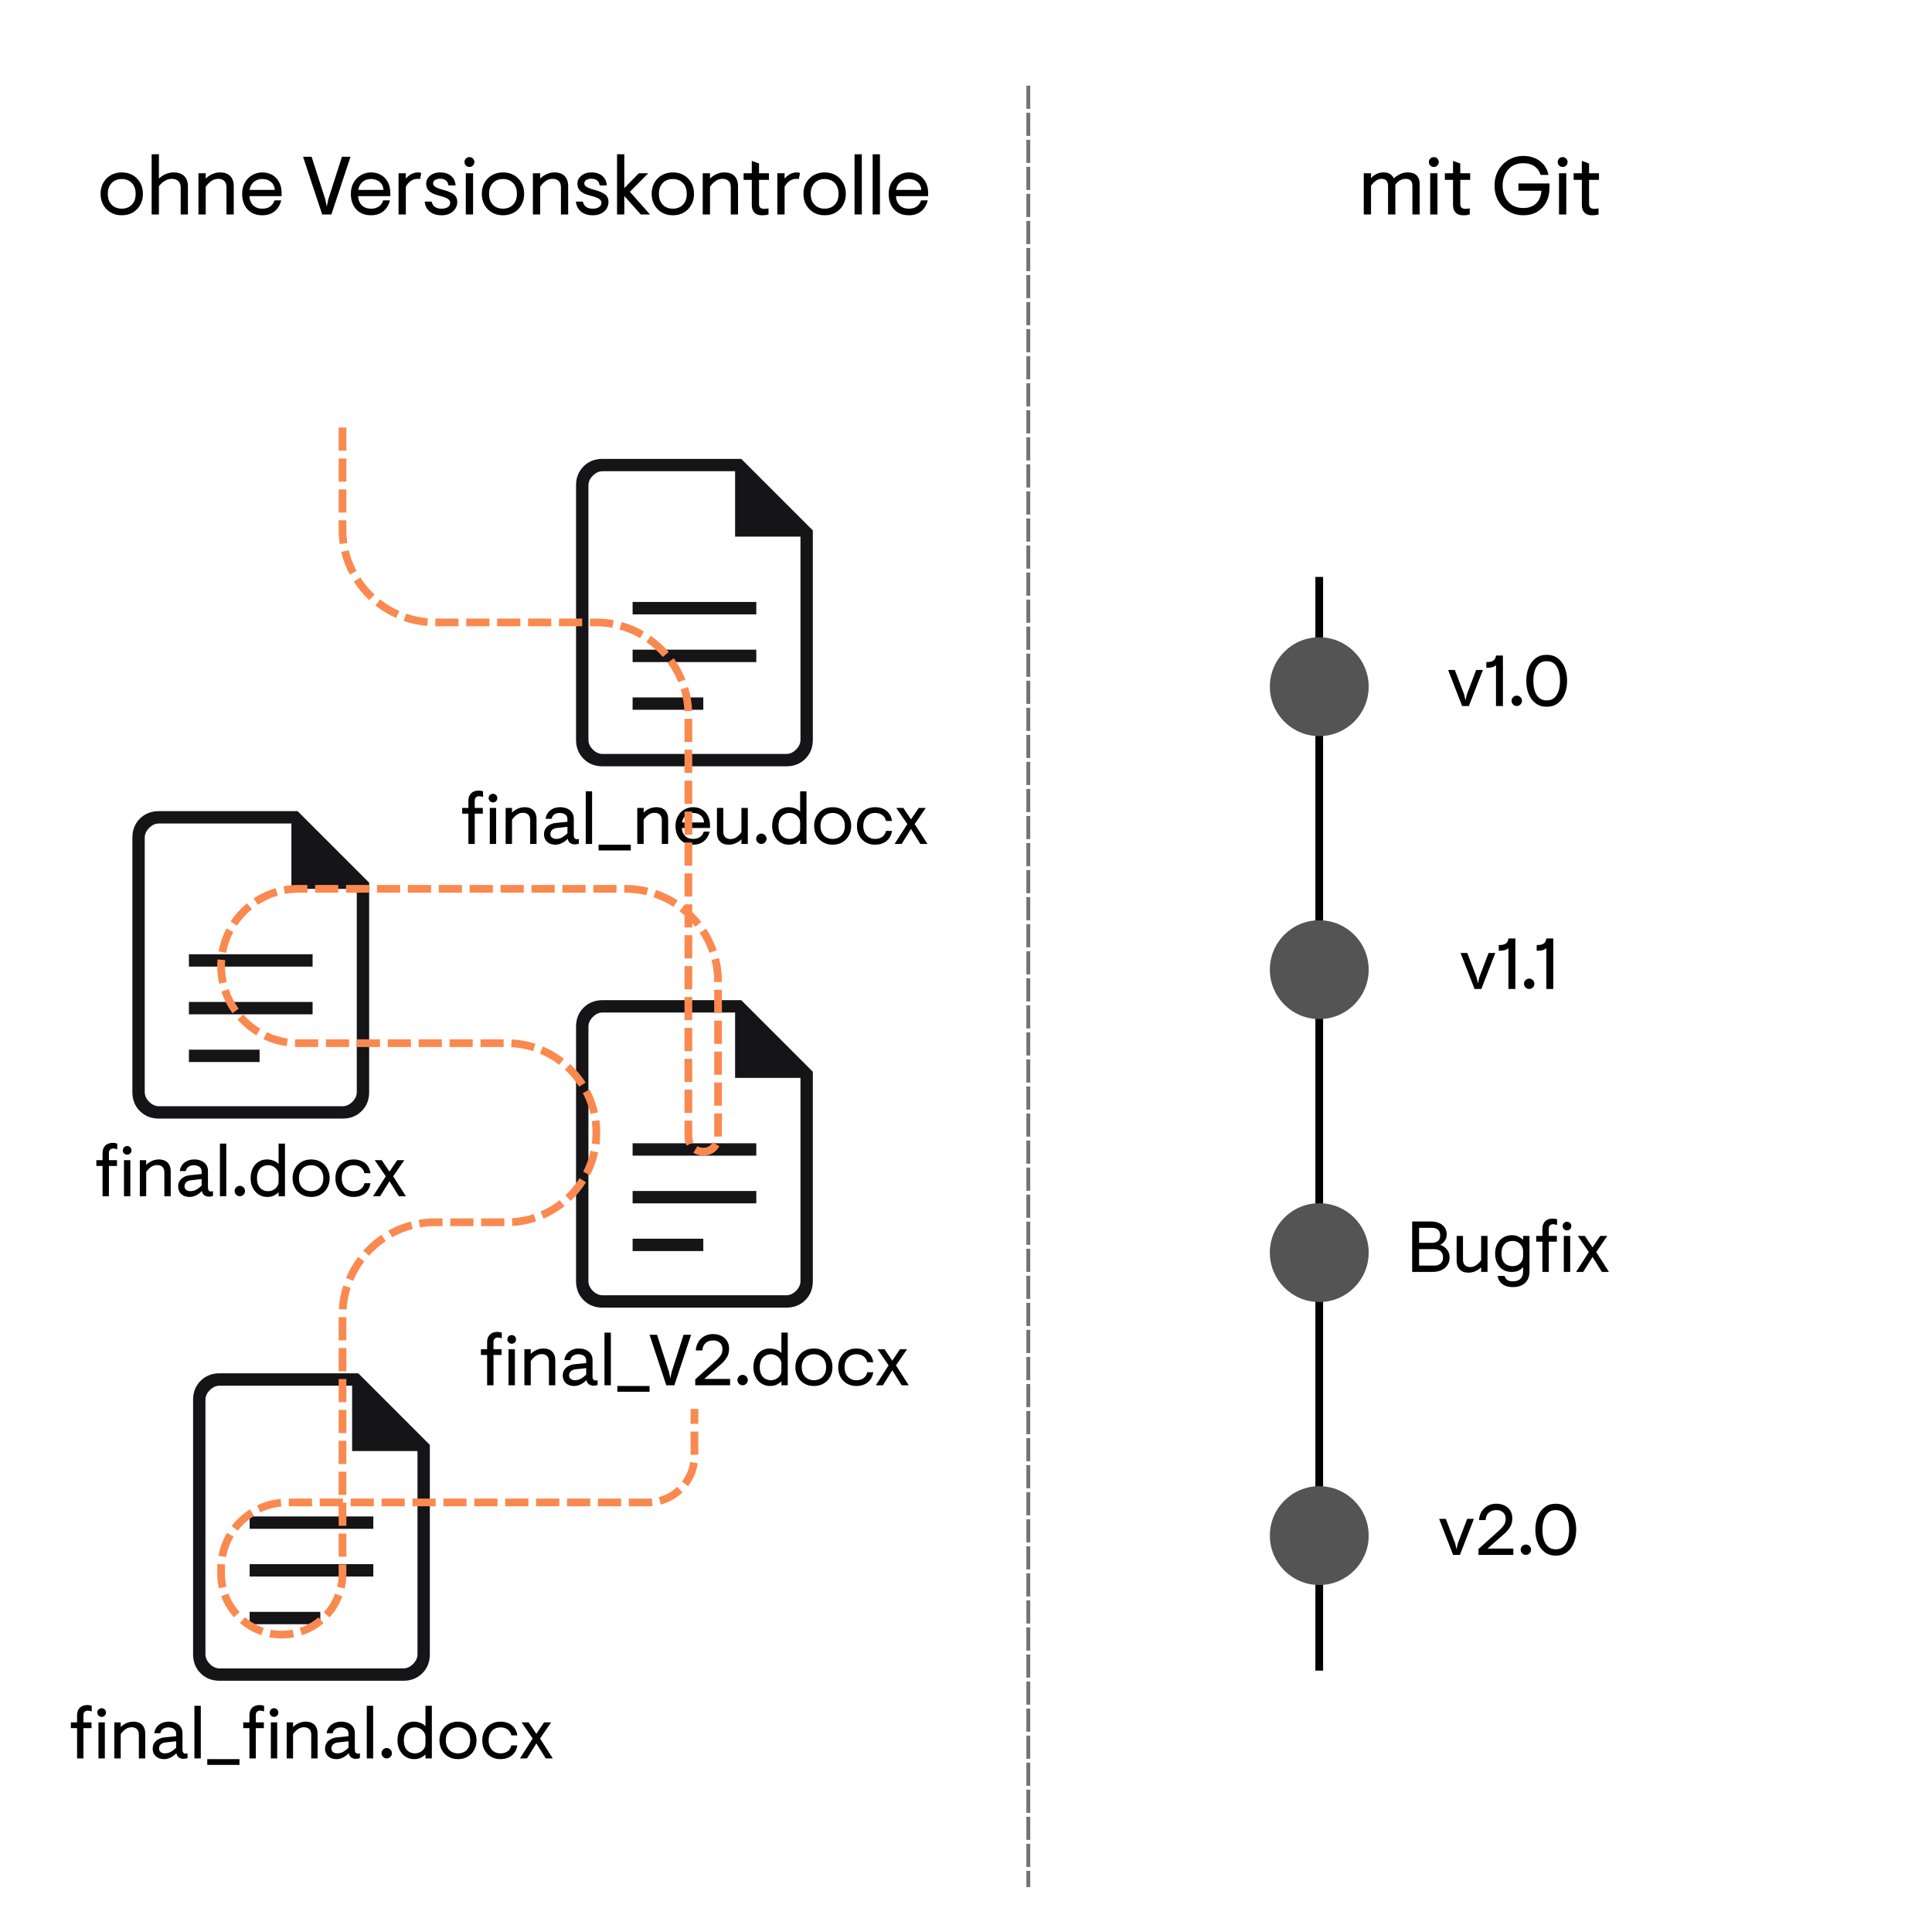 <svg xmlns="http://www.w3.org/2000/svg" xmlns:xlink="http://www.w3.org/1999/xlink" width="500" zoomAndPan="magnify" viewBox="0 0 375 375" height="500" preserveAspectRatio="xMidYMid meet" version="1.0"><defs><g/><clipPath id="56b854a6be"><path d="M 246.477 123.695 L 265.66 123.695 L 265.66 142.879 L 246.477 142.879 Z M 246.477 123.695 " clip-rule="nonzero"/></clipPath><clipPath id="39b9b0c9ae"><path d="M 256.066 123.695 C 250.77 123.695 246.477 127.992 246.477 133.289 C 246.477 138.586 250.77 142.879 256.066 142.879 C 261.363 142.879 265.66 138.586 265.66 133.289 C 265.66 127.992 261.363 123.695 256.066 123.695 Z M 256.066 123.695 " clip-rule="nonzero"/></clipPath><clipPath id="44523e9e71"><path d="M 0.477 0.695 L 19.66 0.695 L 19.66 19.879 L 0.477 19.879 Z M 0.477 0.695 " clip-rule="nonzero"/></clipPath><clipPath id="49d2d5961b"><path d="M 10.066 0.695 C 4.77 0.695 0.477 4.992 0.477 10.289 C 0.477 15.586 4.77 19.879 10.066 19.879 C 15.363 19.879 19.66 15.586 19.66 10.289 C 19.66 4.992 15.363 0.695 10.066 0.695 Z M 10.066 0.695 " clip-rule="nonzero"/></clipPath><clipPath id="cece244cee"><rect x="0" width="20" y="0" height="20"/></clipPath><clipPath id="3d0126be4b"><path d="M 246.477 178.621 L 265.66 178.621 L 265.66 197.801 L 246.477 197.801 Z M 246.477 178.621 " clip-rule="nonzero"/></clipPath><clipPath id="745f8f05b0"><path d="M 256.066 178.621 C 250.77 178.621 246.477 182.914 246.477 188.211 C 246.477 193.508 250.77 197.801 256.066 197.801 C 261.363 197.801 265.66 193.508 265.66 188.211 C 265.66 182.914 261.363 178.621 256.066 178.621 Z M 256.066 178.621 " clip-rule="nonzero"/></clipPath><clipPath id="7b17038e82"><path d="M 0.477 0.621 L 19.66 0.621 L 19.66 19.801 L 0.477 19.801 Z M 0.477 0.621 " clip-rule="nonzero"/></clipPath><clipPath id="3cb98834fe"><path d="M 10.066 0.621 C 4.77 0.621 0.477 4.914 0.477 10.211 C 0.477 15.508 4.77 19.801 10.066 19.801 C 15.363 19.801 19.66 15.508 19.66 10.211 C 19.66 4.914 15.363 0.621 10.066 0.621 Z M 10.066 0.621 " clip-rule="nonzero"/></clipPath><clipPath id="a6c792c9a8"><rect x="0" width="20" y="0" height="20"/></clipPath><clipPath id="98001950cd"><path d="M 246.477 233.543 L 265.66 233.543 L 265.66 252.727 L 246.477 252.727 Z M 246.477 233.543 " clip-rule="nonzero"/></clipPath><clipPath id="46247be66e"><path d="M 256.066 233.543 C 250.77 233.543 246.477 237.84 246.477 243.137 C 246.477 248.434 250.77 252.727 256.066 252.727 C 261.363 252.727 265.66 248.434 265.66 243.137 C 265.66 237.84 261.363 233.543 256.066 233.543 Z M 256.066 233.543 " clip-rule="nonzero"/></clipPath><clipPath id="28f88bcf34"><path d="M 0.477 0.543 L 19.66 0.543 L 19.66 19.727 L 0.477 19.727 Z M 0.477 0.543 " clip-rule="nonzero"/></clipPath><clipPath id="da0c18e6b5"><path d="M 10.066 0.543 C 4.77 0.543 0.477 4.84 0.477 10.137 C 0.477 15.434 4.77 19.727 10.066 19.727 C 15.363 19.727 19.66 15.434 19.66 10.137 C 19.66 4.84 15.363 0.543 10.066 0.543 Z M 10.066 0.543 " clip-rule="nonzero"/></clipPath><clipPath id="8fb4aeacf4"><rect x="0" width="20" y="0" height="20"/></clipPath><clipPath id="3988663f22"><path d="M 246.477 288.469 L 265.66 288.469 L 265.66 307.648 L 246.477 307.648 Z M 246.477 288.469 " clip-rule="nonzero"/></clipPath><clipPath id="cac31421b9"><path d="M 256.066 288.469 C 250.77 288.469 246.477 292.762 246.477 298.059 C 246.477 303.355 250.77 307.648 256.066 307.648 C 261.363 307.648 265.66 303.355 265.66 298.059 C 265.66 292.762 261.363 288.469 256.066 288.469 Z M 256.066 288.469 " clip-rule="nonzero"/></clipPath><clipPath id="531f441577"><path d="M 0.477 0.469 L 19.66 0.469 L 19.66 19.648 L 0.477 19.648 Z M 0.477 0.469 " clip-rule="nonzero"/></clipPath><clipPath id="7d6b3c5795"><path d="M 10.066 0.469 C 4.77 0.469 0.477 4.762 0.477 10.059 C 0.477 15.355 4.77 19.648 10.066 19.648 C 15.363 19.648 19.66 15.355 19.66 10.059 C 19.66 4.762 15.363 0.469 10.066 0.469 Z M 10.066 0.469 " clip-rule="nonzero"/></clipPath><clipPath id="fc2c087e82"><rect x="0" width="20" y="0" height="20"/></clipPath></defs><g fill="#000000" fill-opacity="1"><g transform="translate(18.879, 41.625)"><g><path d="M 4.75 0.16 C 3.941 0.16 3.227 -0.02 2.609 -0.383 C 1.988 -0.746 1.508 -1.242 1.16 -1.871 C 0.812 -2.5 0.641 -3.211 0.641 -4 C 0.641 -4.801 0.812 -5.512 1.16 -6.137 C 1.508 -6.758 1.988 -7.254 2.609 -7.613 C 3.227 -7.977 3.941 -8.16 4.75 -8.16 C 5.574 -8.16 6.289 -7.977 6.902 -7.613 C 7.516 -7.254 7.996 -6.758 8.344 -6.137 C 8.688 -5.512 8.863 -4.801 8.863 -4 C 8.863 -3.211 8.688 -2.5 8.344 -1.871 C 7.996 -1.242 7.516 -0.746 6.902 -0.383 C 6.289 -0.02 5.574 0.16 4.75 0.16 Z M 4.75 -1.121 C 5.262 -1.121 5.723 -1.23 6.129 -1.449 C 6.531 -1.668 6.855 -1.988 7.094 -2.414 C 7.336 -2.844 7.453 -3.371 7.453 -4 C 7.453 -4.629 7.336 -5.156 7.094 -5.582 C 6.855 -6.008 6.531 -6.332 6.129 -6.551 C 5.723 -6.77 5.262 -6.879 4.75 -6.879 C 4.238 -6.879 3.781 -6.77 3.375 -6.551 C 2.969 -6.332 2.648 -6.008 2.406 -5.582 C 2.168 -5.156 2.047 -4.629 2.047 -4 C 2.047 -3.371 2.168 -2.844 2.406 -2.414 C 2.648 -1.988 2.969 -1.668 3.375 -1.449 C 3.781 -1.23 4.238 -1.121 4.75 -1.121 Z M 4.75 -1.121 "/></g></g></g><g fill="#000000" fill-opacity="1"><g transform="translate(28.381, 41.625)"><g><path d="M 1.055 0 L 1.055 -11.68 L 2.465 -11.68 L 2.465 -6.957 C 2.742 -7.258 3.137 -7.531 3.656 -7.781 C 4.172 -8.035 4.742 -8.16 5.359 -8.16 C 5.934 -8.16 6.426 -8.051 6.832 -7.84 C 7.234 -7.625 7.547 -7.32 7.766 -6.926 C 7.984 -6.531 8.094 -6.062 8.094 -5.52 L 8.094 0 L 6.688 0 L 6.688 -5.262 C 6.688 -5.613 6.613 -5.914 6.473 -6.16 C 6.328 -6.406 6.129 -6.59 5.871 -6.719 C 5.613 -6.848 5.312 -6.91 4.961 -6.91 C 4.488 -6.91 4.031 -6.773 3.582 -6.504 C 3.137 -6.23 2.762 -5.887 2.465 -5.473 L 2.465 0 Z M 1.055 0 "/></g></g></g><g fill="#000000" fill-opacity="1"><g transform="translate(37.466, 41.625)"><g><path d="M 1.055 0 L 1.055 -8 L 2.465 -8 L 2.465 -6.957 C 2.656 -7.16 2.895 -7.355 3.176 -7.535 C 3.457 -7.715 3.777 -7.867 4.137 -7.984 C 4.492 -8.102 4.867 -8.16 5.262 -8.16 C 5.84 -8.16 6.32 -8.051 6.711 -7.84 C 7.102 -7.625 7.395 -7.32 7.598 -6.926 C 7.801 -6.531 7.902 -6.062 7.902 -5.52 L 7.902 0 L 6.496 0 L 6.496 -5.262 C 6.496 -5.613 6.434 -5.914 6.312 -6.16 C 6.188 -6.406 6.004 -6.59 5.758 -6.719 C 5.516 -6.848 5.215 -6.91 4.863 -6.91 C 4.371 -6.91 3.926 -6.766 3.52 -6.473 C 3.113 -6.176 2.762 -5.812 2.465 -5.375 L 2.465 0 Z M 1.055 0 "/></g></g></g><g fill="#000000" fill-opacity="1"><g transform="translate(46.36, 41.625)"><g><path d="M 4.543 0.16 C 3.734 0.16 3.035 -0.012 2.457 -0.359 C 1.875 -0.707 1.426 -1.191 1.113 -1.816 C 0.797 -2.441 0.641 -3.168 0.641 -4 C 0.641 -4.832 0.82 -5.559 1.176 -6.184 C 1.531 -6.809 2.012 -7.293 2.609 -7.641 C 3.203 -7.984 3.852 -8.16 4.543 -8.16 C 5.258 -8.16 5.898 -8 6.465 -7.68 C 7.027 -7.359 7.477 -6.898 7.809 -6.297 C 8.137 -5.691 8.301 -4.961 8.301 -4.094 L 8.301 -3.551 L 2.062 -3.551 C 2.074 -3.168 2.145 -2.828 2.273 -2.527 C 2.398 -2.23 2.574 -1.973 2.793 -1.758 C 3.012 -1.547 3.27 -1.387 3.566 -1.281 C 3.867 -1.172 4.195 -1.121 4.559 -1.121 C 4.977 -1.121 5.344 -1.188 5.664 -1.32 C 5.984 -1.453 6.246 -1.641 6.453 -1.887 C 6.664 -2.133 6.816 -2.414 6.91 -2.734 L 8.223 -2.734 C 8.008 -1.852 7.59 -1.148 6.957 -0.625 C 6.328 -0.102 5.523 0.16 4.543 0.16 Z M 2.078 -4.766 L 6.977 -4.766 C 6.941 -5.238 6.812 -5.629 6.582 -5.941 C 6.355 -6.258 6.059 -6.492 5.703 -6.648 C 5.348 -6.801 4.961 -6.879 4.543 -6.879 C 4.129 -6.879 3.746 -6.797 3.398 -6.633 C 3.055 -6.465 2.766 -6.227 2.535 -5.91 C 2.305 -5.598 2.156 -5.215 2.078 -4.766 Z M 2.078 -4.766 "/></g></g></g><g fill="#000000" fill-opacity="1"><g transform="translate(55.206, 41.625)"><g/></g></g><g fill="#000000" fill-opacity="1"><g transform="translate(58.565, 41.625)"><g><path d="M 3.969 0 L 0.258 -11.199 L 1.918 -11.199 L 4.574 -2.926 L 4.863 -1.52 L 5.152 -2.926 L 7.809 -11.199 L 9.469 -11.199 L 5.758 0 Z M 3.969 0 "/></g></g></g><g fill="#000000" fill-opacity="1"><g transform="translate(67.459, 41.625)"><g><path d="M 4.543 0.16 C 3.734 0.16 3.035 -0.012 2.457 -0.359 C 1.875 -0.707 1.426 -1.191 1.113 -1.816 C 0.797 -2.441 0.641 -3.168 0.641 -4 C 0.641 -4.832 0.82 -5.559 1.176 -6.184 C 1.531 -6.809 2.012 -7.293 2.609 -7.641 C 3.203 -7.984 3.852 -8.16 4.543 -8.16 C 5.258 -8.16 5.898 -8 6.465 -7.68 C 7.027 -7.359 7.477 -6.898 7.809 -6.297 C 8.137 -5.691 8.301 -4.961 8.301 -4.094 L 8.301 -3.551 L 2.062 -3.551 C 2.074 -3.168 2.145 -2.828 2.273 -2.527 C 2.398 -2.23 2.574 -1.973 2.793 -1.758 C 3.012 -1.547 3.27 -1.387 3.566 -1.281 C 3.867 -1.172 4.195 -1.121 4.559 -1.121 C 4.977 -1.121 5.344 -1.188 5.664 -1.32 C 5.984 -1.453 6.246 -1.641 6.453 -1.887 C 6.664 -2.133 6.816 -2.414 6.91 -2.734 L 8.223 -2.734 C 8.008 -1.852 7.59 -1.148 6.957 -0.625 C 6.328 -0.102 5.523 0.16 4.543 0.16 Z M 2.078 -4.766 L 6.977 -4.766 C 6.941 -5.238 6.812 -5.629 6.582 -5.941 C 6.355 -6.258 6.059 -6.492 5.703 -6.648 C 5.348 -6.801 4.961 -6.879 4.543 -6.879 C 4.129 -6.879 3.746 -6.797 3.398 -6.633 C 3.055 -6.465 2.766 -6.227 2.535 -5.91 C 2.305 -5.598 2.156 -5.215 2.078 -4.766 Z M 2.078 -4.766 "/></g></g></g><g fill="#000000" fill-opacity="1"><g transform="translate(76.305, 41.625)"><g><path d="M 1.055 0 L 1.055 -8 L 2.465 -8 L 2.465 -6.957 C 2.645 -7.172 2.852 -7.371 3.086 -7.551 C 3.32 -7.73 3.586 -7.879 3.879 -7.992 C 4.172 -8.102 4.484 -8.16 4.816 -8.16 C 4.965 -8.16 5.09 -8.148 5.191 -8.125 C 5.293 -8.105 5.379 -8.074 5.457 -8.031 L 5.23 -6.863 C 5.168 -6.883 5.102 -6.898 5.031 -6.902 C 4.961 -6.91 4.859 -6.91 4.719 -6.91 C 4.27 -6.91 3.852 -6.781 3.457 -6.52 C 3.062 -6.258 2.73 -5.875 2.465 -5.375 L 2.465 0 Z M 1.055 0 "/></g></g></g><g fill="#000000" fill-opacity="1"><g transform="translate(81.92, 41.625)"><g><path d="M 3.809 0.16 C 2.859 0.16 2.094 -0.074 1.512 -0.543 C 0.93 -1.012 0.598 -1.664 0.512 -2.496 L 1.84 -2.496 C 1.914 -2.23 2.027 -1.992 2.176 -1.785 C 2.324 -1.574 2.531 -1.414 2.801 -1.297 C 3.066 -1.18 3.414 -1.121 3.84 -1.121 C 4.129 -1.121 4.395 -1.164 4.641 -1.246 C 4.883 -1.332 5.082 -1.461 5.23 -1.633 C 5.379 -1.801 5.457 -2.012 5.457 -2.254 C 5.457 -2.5 5.371 -2.703 5.207 -2.863 C 5.043 -3.023 4.789 -3.172 4.449 -3.305 C 4.105 -3.438 3.676 -3.566 3.152 -3.695 C 2.363 -3.898 1.773 -4.18 1.383 -4.535 C 0.996 -4.891 0.801 -5.379 0.801 -6 C 0.801 -6.395 0.914 -6.754 1.145 -7.078 C 1.375 -7.402 1.691 -7.664 2.094 -7.863 C 2.5 -8.059 2.969 -8.16 3.504 -8.16 C 4.078 -8.16 4.582 -8.062 5.016 -7.871 C 5.445 -7.68 5.793 -7.395 6.055 -7.023 C 6.316 -6.648 6.469 -6.188 6.512 -5.633 L 5.121 -5.633 C 5.086 -5.918 5 -6.16 4.855 -6.359 C 4.711 -6.555 4.523 -6.703 4.297 -6.801 C 4.066 -6.895 3.801 -6.941 3.504 -6.941 C 3.195 -6.941 2.891 -6.871 2.59 -6.727 C 2.293 -6.582 2.145 -6.352 2.145 -6.031 C 2.145 -5.84 2.219 -5.668 2.367 -5.52 C 2.516 -5.371 2.746 -5.234 3.055 -5.109 C 3.363 -4.988 3.758 -4.863 4.238 -4.734 C 5.082 -4.512 5.723 -4.23 6.168 -3.887 C 6.609 -3.547 6.832 -3.062 6.832 -2.43 C 6.832 -1.941 6.707 -1.5 6.453 -1.113 C 6.203 -0.723 5.852 -0.414 5.398 -0.184 C 4.945 0.047 4.414 0.16 3.809 0.16 Z M 3.809 0.16 "/></g></g></g><g fill="#000000" fill-opacity="1"><g transform="translate(89.358, 41.625)"><g><path d="M 1.055 0 L 1.055 -8 L 2.465 -8 L 2.465 0 Z M 1.758 -9.215 C 1.492 -9.215 1.266 -9.309 1.078 -9.496 C 0.895 -9.68 0.801 -9.906 0.801 -10.176 C 0.801 -10.441 0.895 -10.668 1.078 -10.855 C 1.266 -11.039 1.492 -11.133 1.758 -11.133 C 2.027 -11.133 2.254 -11.039 2.441 -10.855 C 2.625 -10.668 2.719 -10.441 2.719 -10.176 C 2.719 -9.906 2.625 -9.68 2.441 -9.496 C 2.254 -9.309 2.027 -9.215 1.758 -9.215 Z M 1.758 -9.215 "/></g></g></g><g fill="#000000" fill-opacity="1"><g transform="translate(92.877, 41.625)"><g><path d="M 4.75 0.16 C 3.941 0.16 3.227 -0.02 2.609 -0.383 C 1.988 -0.746 1.508 -1.242 1.16 -1.871 C 0.812 -2.5 0.641 -3.211 0.641 -4 C 0.641 -4.801 0.812 -5.512 1.16 -6.137 C 1.508 -6.758 1.988 -7.254 2.609 -7.613 C 3.227 -7.977 3.941 -8.16 4.75 -8.16 C 5.574 -8.16 6.289 -7.977 6.902 -7.613 C 7.516 -7.254 7.996 -6.758 8.344 -6.137 C 8.688 -5.512 8.863 -4.801 8.863 -4 C 8.863 -3.211 8.688 -2.5 8.344 -1.871 C 7.996 -1.242 7.516 -0.746 6.902 -0.383 C 6.289 -0.02 5.574 0.16 4.75 0.16 Z M 4.75 -1.121 C 5.262 -1.121 5.723 -1.23 6.129 -1.449 C 6.531 -1.668 6.855 -1.988 7.094 -2.414 C 7.336 -2.844 7.453 -3.371 7.453 -4 C 7.453 -4.629 7.336 -5.156 7.094 -5.582 C 6.855 -6.008 6.531 -6.332 6.129 -6.551 C 5.723 -6.77 5.262 -6.879 4.75 -6.879 C 4.238 -6.879 3.781 -6.77 3.375 -6.551 C 2.969 -6.332 2.648 -6.008 2.406 -5.582 C 2.168 -5.156 2.047 -4.629 2.047 -4 C 2.047 -3.371 2.168 -2.844 2.406 -2.414 C 2.648 -1.988 2.969 -1.668 3.375 -1.449 C 3.781 -1.23 4.238 -1.121 4.75 -1.121 Z M 4.75 -1.121 "/></g></g></g><g fill="#000000" fill-opacity="1"><g transform="translate(102.379, 41.625)"><g><path d="M 1.055 0 L 1.055 -8 L 2.465 -8 L 2.465 -6.957 C 2.656 -7.16 2.895 -7.355 3.176 -7.535 C 3.457 -7.715 3.777 -7.867 4.137 -7.984 C 4.492 -8.102 4.867 -8.16 5.262 -8.16 C 5.84 -8.16 6.32 -8.051 6.711 -7.84 C 7.102 -7.625 7.395 -7.32 7.598 -6.926 C 7.801 -6.531 7.902 -6.062 7.902 -5.52 L 7.902 0 L 6.496 0 L 6.496 -5.262 C 6.496 -5.613 6.434 -5.914 6.312 -6.16 C 6.188 -6.406 6.004 -6.59 5.758 -6.719 C 5.516 -6.848 5.215 -6.91 4.863 -6.91 C 4.371 -6.91 3.926 -6.766 3.52 -6.473 C 3.113 -6.176 2.762 -5.812 2.465 -5.375 L 2.465 0 Z M 1.055 0 "/></g></g></g><g fill="#000000" fill-opacity="1"><g transform="translate(111.273, 41.625)"><g><path d="M 3.809 0.16 C 2.859 0.16 2.094 -0.074 1.512 -0.543 C 0.93 -1.012 0.598 -1.664 0.512 -2.496 L 1.84 -2.496 C 1.914 -2.23 2.027 -1.992 2.176 -1.785 C 2.324 -1.574 2.531 -1.414 2.801 -1.297 C 3.066 -1.18 3.414 -1.121 3.84 -1.121 C 4.129 -1.121 4.395 -1.164 4.641 -1.246 C 4.883 -1.332 5.082 -1.461 5.23 -1.633 C 5.379 -1.801 5.457 -2.012 5.457 -2.254 C 5.457 -2.5 5.371 -2.703 5.207 -2.863 C 5.043 -3.023 4.789 -3.172 4.449 -3.305 C 4.105 -3.438 3.676 -3.566 3.152 -3.695 C 2.363 -3.898 1.773 -4.18 1.383 -4.535 C 0.996 -4.891 0.801 -5.379 0.801 -6 C 0.801 -6.395 0.914 -6.754 1.145 -7.078 C 1.375 -7.402 1.691 -7.664 2.094 -7.863 C 2.5 -8.059 2.969 -8.16 3.504 -8.16 C 4.078 -8.16 4.582 -8.062 5.016 -7.871 C 5.445 -7.68 5.793 -7.395 6.055 -7.023 C 6.316 -6.648 6.469 -6.188 6.512 -5.633 L 5.121 -5.633 C 5.086 -5.918 5 -6.16 4.855 -6.359 C 4.711 -6.555 4.523 -6.703 4.297 -6.801 C 4.066 -6.895 3.801 -6.941 3.504 -6.941 C 3.195 -6.941 2.891 -6.871 2.59 -6.727 C 2.293 -6.582 2.145 -6.352 2.145 -6.031 C 2.145 -5.84 2.219 -5.668 2.367 -5.52 C 2.516 -5.371 2.746 -5.234 3.055 -5.109 C 3.363 -4.988 3.758 -4.863 4.238 -4.734 C 5.082 -4.512 5.723 -4.23 6.168 -3.887 C 6.609 -3.547 6.832 -3.062 6.832 -2.43 C 6.832 -1.941 6.707 -1.5 6.453 -1.113 C 6.203 -0.723 5.852 -0.414 5.398 -0.184 C 4.945 0.047 4.414 0.16 3.809 0.16 Z M 3.809 0.16 "/></g></g></g><g fill="#000000" fill-opacity="1"><g transform="translate(118.711, 41.625)"><g><path d="M 1.055 0 L 1.055 -11.68 L 2.465 -11.68 L 2.465 -5.121 L 5.297 -8 L 7.117 -8 L 3.551 -4.398 L 7.453 0 L 5.664 0 L 2.465 -3.582 L 2.465 0 Z M 1.055 0 "/></g></g></g><g fill="#000000" fill-opacity="1"><g transform="translate(125.845, 41.625)"><g><path d="M 4.75 0.16 C 3.941 0.16 3.227 -0.02 2.609 -0.383 C 1.988 -0.746 1.508 -1.242 1.16 -1.871 C 0.812 -2.5 0.641 -3.211 0.641 -4 C 0.641 -4.801 0.812 -5.512 1.16 -6.137 C 1.508 -6.758 1.988 -7.254 2.609 -7.613 C 3.227 -7.977 3.941 -8.16 4.75 -8.16 C 5.574 -8.16 6.289 -7.977 6.902 -7.613 C 7.516 -7.254 7.996 -6.758 8.344 -6.137 C 8.688 -5.512 8.863 -4.801 8.863 -4 C 8.863 -3.211 8.688 -2.5 8.344 -1.871 C 7.996 -1.242 7.516 -0.746 6.902 -0.383 C 6.289 -0.02 5.574 0.16 4.75 0.16 Z M 4.75 -1.121 C 5.262 -1.121 5.723 -1.23 6.129 -1.449 C 6.531 -1.668 6.855 -1.988 7.094 -2.414 C 7.336 -2.844 7.453 -3.371 7.453 -4 C 7.453 -4.629 7.336 -5.156 7.094 -5.582 C 6.855 -6.008 6.531 -6.332 6.129 -6.551 C 5.723 -6.77 5.262 -6.879 4.75 -6.879 C 4.238 -6.879 3.781 -6.77 3.375 -6.551 C 2.969 -6.332 2.648 -6.008 2.406 -5.582 C 2.168 -5.156 2.047 -4.629 2.047 -4 C 2.047 -3.371 2.168 -2.844 2.406 -2.414 C 2.648 -1.988 2.969 -1.668 3.375 -1.449 C 3.781 -1.23 4.238 -1.121 4.75 -1.121 Z M 4.75 -1.121 "/></g></g></g><g fill="#000000" fill-opacity="1"><g transform="translate(135.347, 41.625)"><g><path d="M 1.055 0 L 1.055 -8 L 2.465 -8 L 2.465 -6.957 C 2.656 -7.16 2.895 -7.355 3.176 -7.535 C 3.457 -7.715 3.777 -7.867 4.137 -7.984 C 4.492 -8.102 4.867 -8.16 5.262 -8.16 C 5.84 -8.16 6.32 -8.051 6.711 -7.84 C 7.102 -7.625 7.395 -7.32 7.598 -6.926 C 7.801 -6.531 7.902 -6.062 7.902 -5.52 L 7.902 0 L 6.496 0 L 6.496 -5.262 C 6.496 -5.613 6.434 -5.914 6.312 -6.16 C 6.188 -6.406 6.004 -6.59 5.758 -6.719 C 5.516 -6.848 5.215 -6.91 4.863 -6.91 C 4.371 -6.91 3.926 -6.766 3.52 -6.473 C 3.113 -6.176 2.762 -5.812 2.465 -5.375 L 2.465 0 Z M 1.055 0 "/></g></g></g><g fill="#000000" fill-opacity="1"><g transform="translate(143.953, 41.625)"><g><path d="M 3.934 0.16 C 3.531 0.16 3.18 0.086 2.887 -0.062 C 2.594 -0.215 2.367 -0.441 2.207 -0.742 C 2.047 -1.047 1.969 -1.418 1.969 -1.855 L 1.969 -6.719 L 0.383 -6.719 L 0.383 -8 L 1.969 -8 L 1.969 -10.398 L 3.375 -9.887 L 3.375 -8 L 5.297 -8 L 5.297 -6.719 L 3.375 -6.719 L 3.375 -1.953 C 3.375 -1.781 3.41 -1.629 3.48 -1.496 C 3.547 -1.363 3.656 -1.262 3.809 -1.191 C 3.957 -1.121 4.145 -1.086 4.367 -1.086 C 4.547 -1.086 4.699 -1.098 4.824 -1.121 C 4.945 -1.141 5.078 -1.164 5.215 -1.184 L 5.215 0 C 5 0.055 4.805 0.094 4.625 0.121 C 4.441 0.148 4.211 0.16 3.934 0.16 Z M 3.934 0.16 "/></g></g></g><g fill="#000000" fill-opacity="1"><g transform="translate(149.823, 41.625)"><g><path d="M 1.055 0 L 1.055 -8 L 2.465 -8 L 2.465 -6.957 C 2.645 -7.172 2.852 -7.371 3.086 -7.551 C 3.32 -7.73 3.586 -7.879 3.879 -7.992 C 4.172 -8.102 4.484 -8.16 4.816 -8.16 C 4.965 -8.16 5.09 -8.148 5.191 -8.125 C 5.293 -8.105 5.379 -8.074 5.457 -8.031 L 5.23 -6.863 C 5.168 -6.883 5.102 -6.898 5.031 -6.902 C 4.961 -6.91 4.859 -6.91 4.719 -6.91 C 4.27 -6.91 3.852 -6.781 3.457 -6.52 C 3.062 -6.258 2.73 -5.875 2.465 -5.375 L 2.465 0 Z M 1.055 0 "/></g></g></g><g fill="#000000" fill-opacity="1"><g transform="translate(155.31, 41.625)"><g><path d="M 4.75 0.16 C 3.941 0.16 3.227 -0.02 2.609 -0.383 C 1.988 -0.746 1.508 -1.242 1.16 -1.871 C 0.812 -2.5 0.641 -3.211 0.641 -4 C 0.641 -4.801 0.812 -5.512 1.16 -6.137 C 1.508 -6.758 1.988 -7.254 2.609 -7.613 C 3.227 -7.977 3.941 -8.16 4.75 -8.16 C 5.574 -8.16 6.289 -7.977 6.902 -7.613 C 7.516 -7.254 7.996 -6.758 8.344 -6.137 C 8.688 -5.512 8.863 -4.801 8.863 -4 C 8.863 -3.211 8.688 -2.5 8.344 -1.871 C 7.996 -1.242 7.516 -0.746 6.902 -0.383 C 6.289 -0.02 5.574 0.16 4.75 0.16 Z M 4.75 -1.121 C 5.262 -1.121 5.723 -1.23 6.129 -1.449 C 6.531 -1.668 6.855 -1.988 7.094 -2.414 C 7.336 -2.844 7.453 -3.371 7.453 -4 C 7.453 -4.629 7.336 -5.156 7.094 -5.582 C 6.855 -6.008 6.531 -6.332 6.129 -6.551 C 5.723 -6.77 5.262 -6.879 4.75 -6.879 C 4.238 -6.879 3.781 -6.77 3.375 -6.551 C 2.969 -6.332 2.648 -6.008 2.406 -5.582 C 2.168 -5.156 2.047 -4.629 2.047 -4 C 2.047 -3.371 2.168 -2.844 2.406 -2.414 C 2.648 -1.988 2.969 -1.668 3.375 -1.449 C 3.781 -1.23 4.238 -1.121 4.75 -1.121 Z M 4.75 -1.121 "/></g></g></g><g fill="#000000" fill-opacity="1"><g transform="translate(164.812, 41.625)"><g><path d="M 1.055 -11.68 L 2.465 -11.68 L 2.465 0 L 1.055 0 Z M 1.055 -11.68 "/></g></g></g><g fill="#000000" fill-opacity="1"><g transform="translate(168.331, 41.625)"><g><path d="M 1.055 -11.68 L 2.465 -11.68 L 2.465 0 L 1.055 0 Z M 1.055 -11.68 "/></g></g></g><g fill="#000000" fill-opacity="1"><g transform="translate(171.85, 41.625)"><g><path d="M 4.543 0.16 C 3.734 0.16 3.035 -0.012 2.457 -0.359 C 1.875 -0.707 1.426 -1.191 1.113 -1.816 C 0.797 -2.441 0.641 -3.168 0.641 -4 C 0.641 -4.832 0.82 -5.559 1.176 -6.184 C 1.531 -6.809 2.012 -7.293 2.609 -7.641 C 3.203 -7.984 3.852 -8.16 4.543 -8.16 C 5.258 -8.16 5.898 -8 6.465 -7.68 C 7.027 -7.359 7.477 -6.898 7.809 -6.297 C 8.137 -5.691 8.301 -4.961 8.301 -4.094 L 8.301 -3.551 L 2.062 -3.551 C 2.074 -3.168 2.145 -2.828 2.273 -2.527 C 2.398 -2.23 2.574 -1.973 2.793 -1.758 C 3.012 -1.547 3.27 -1.387 3.566 -1.281 C 3.867 -1.172 4.195 -1.121 4.559 -1.121 C 4.977 -1.121 5.344 -1.188 5.664 -1.32 C 5.984 -1.453 6.246 -1.641 6.453 -1.887 C 6.664 -2.133 6.816 -2.414 6.91 -2.734 L 8.223 -2.734 C 8.008 -1.852 7.59 -1.148 6.957 -0.625 C 6.328 -0.102 5.523 0.16 4.543 0.16 Z M 2.078 -4.766 L 6.977 -4.766 C 6.941 -5.238 6.812 -5.629 6.582 -5.941 C 6.355 -6.258 6.059 -6.492 5.703 -6.648 C 5.348 -6.801 4.961 -6.879 4.543 -6.879 C 4.129 -6.879 3.746 -6.797 3.398 -6.633 C 3.055 -6.465 2.766 -6.227 2.535 -5.91 C 2.305 -5.598 2.156 -5.215 2.078 -4.766 Z M 2.078 -4.766 "/></g></g></g><g fill="#000000" fill-opacity="1"><g transform="translate(263.651, 41.625)"><g><path d="M 1.055 0 L 1.055 -8 L 2.465 -8 L 2.465 -7.055 C 2.773 -7.395 3.133 -7.664 3.543 -7.863 C 3.953 -8.059 4.406 -8.16 4.895 -8.16 C 5.406 -8.16 5.816 -8.062 6.129 -7.871 C 6.438 -7.68 6.691 -7.391 6.895 -7.008 C 7.289 -7.371 7.707 -7.652 8.152 -7.855 C 8.594 -8.059 9.059 -8.16 9.551 -8.16 C 10.371 -8.16 10.969 -7.957 11.344 -7.551 C 11.715 -7.145 11.902 -6.629 11.902 -6 L 11.902 0 L 10.496 0 L 10.496 -5.582 C 10.496 -5.859 10.445 -6.098 10.352 -6.297 C 10.254 -6.492 10.113 -6.645 9.926 -6.75 C 9.738 -6.859 9.496 -6.91 9.199 -6.91 C 8.805 -6.91 8.438 -6.816 8.094 -6.621 C 7.754 -6.43 7.449 -6.148 7.184 -5.773 L 7.184 0 L 5.773 0 L 5.773 -5.52 C 5.773 -5.945 5.676 -6.285 5.48 -6.535 C 5.281 -6.785 4.953 -6.91 4.496 -6.91 C 4.238 -6.91 3.988 -6.852 3.742 -6.734 C 3.5 -6.617 3.27 -6.457 3.055 -6.254 C 2.844 -6.051 2.645 -5.828 2.465 -5.582 L 2.465 0 Z M 1.055 0 "/></g></g></g><g fill="#000000" fill-opacity="1"><g transform="translate(276.544, 41.625)"><g><path d="M 1.055 0 L 1.055 -8 L 2.465 -8 L 2.465 0 Z M 1.758 -9.215 C 1.492 -9.215 1.266 -9.309 1.078 -9.496 C 0.895 -9.68 0.801 -9.906 0.801 -10.176 C 0.801 -10.441 0.895 -10.668 1.078 -10.855 C 1.266 -11.039 1.492 -11.133 1.758 -11.133 C 2.027 -11.133 2.254 -11.039 2.441 -10.855 C 2.625 -10.668 2.719 -10.441 2.719 -10.176 C 2.719 -9.906 2.625 -9.68 2.441 -9.496 C 2.254 -9.309 2.027 -9.215 1.758 -9.215 Z M 1.758 -9.215 "/></g></g></g><g fill="#000000" fill-opacity="1"><g transform="translate(280.063, 41.625)"><g><path d="M 3.934 0.16 C 3.531 0.16 3.18 0.086 2.887 -0.062 C 2.594 -0.215 2.367 -0.441 2.207 -0.742 C 2.047 -1.047 1.969 -1.418 1.969 -1.855 L 1.969 -6.719 L 0.383 -6.719 L 0.383 -8 L 1.969 -8 L 1.969 -10.398 L 3.375 -9.887 L 3.375 -8 L 5.297 -8 L 5.297 -6.719 L 3.375 -6.719 L 3.375 -1.953 C 3.375 -1.781 3.41 -1.629 3.48 -1.496 C 3.547 -1.363 3.656 -1.262 3.809 -1.191 C 3.957 -1.121 4.145 -1.086 4.367 -1.086 C 4.547 -1.086 4.699 -1.098 4.824 -1.121 C 4.945 -1.141 5.078 -1.164 5.215 -1.184 L 5.215 0 C 5 0.055 4.805 0.094 4.625 0.121 C 4.441 0.148 4.211 0.16 3.934 0.16 Z M 3.934 0.16 "/></g></g></g><g fill="#000000" fill-opacity="1"><g transform="translate(285.934, 41.625)"><g/></g></g><g fill="#000000" fill-opacity="1"><g transform="translate(289.293, 41.625)"><g><path d="M 6.367 0.16 C 5.609 0.16 4.895 0.02 4.223 -0.258 C 3.551 -0.535 2.961 -0.926 2.449 -1.434 C 1.938 -1.938 1.531 -2.543 1.238 -3.246 C 0.945 -3.953 0.801 -4.734 0.801 -5.598 C 0.801 -6.465 0.945 -7.246 1.238 -7.949 C 1.531 -8.656 1.938 -9.262 2.449 -9.766 C 2.961 -10.273 3.551 -10.664 4.223 -10.941 C 4.895 -11.219 5.609 -11.359 6.367 -11.359 C 7.242 -11.359 8.02 -11.203 8.703 -10.895 C 9.387 -10.586 9.949 -10.152 10.391 -9.598 C 10.832 -9.043 11.125 -8.402 11.262 -7.68 L 9.727 -7.68 C 9.578 -8.168 9.352 -8.582 9.047 -8.918 C 8.742 -9.254 8.367 -9.512 7.918 -9.688 C 7.473 -9.863 6.949 -9.949 6.352 -9.949 C 5.742 -9.949 5.195 -9.844 4.703 -9.629 C 4.211 -9.418 3.793 -9.113 3.449 -8.719 C 3.102 -8.324 2.836 -7.863 2.648 -7.336 C 2.461 -6.809 2.367 -6.227 2.367 -5.598 C 2.367 -4.969 2.461 -4.391 2.648 -3.863 C 2.836 -3.336 3.102 -2.875 3.449 -2.48 C 3.793 -2.086 4.211 -1.781 4.703 -1.566 C 5.195 -1.355 5.742 -1.246 6.352 -1.246 C 6.895 -1.246 7.379 -1.324 7.797 -1.48 C 8.219 -1.633 8.578 -1.859 8.879 -2.152 C 9.176 -2.445 9.41 -2.797 9.582 -3.207 C 9.754 -3.617 9.859 -4.086 9.902 -4.605 L 5.438 -4.605 L 5.438 -6.016 L 11.453 -6.016 L 11.453 -5.102 C 11.453 -4.09 11.246 -3.188 10.832 -2.391 C 10.414 -1.598 9.828 -0.973 9.07 -0.52 C 8.312 -0.066 7.414 0.16 6.367 0.16 Z M 6.367 0.16 "/></g></g></g><g fill="#000000" fill-opacity="1"><g transform="translate(301.546, 41.625)"><g><path d="M 1.055 0 L 1.055 -8 L 2.465 -8 L 2.465 0 Z M 1.758 -9.215 C 1.492 -9.215 1.266 -9.309 1.078 -9.496 C 0.895 -9.68 0.801 -9.906 0.801 -10.176 C 0.801 -10.441 0.895 -10.668 1.078 -10.855 C 1.266 -11.039 1.492 -11.133 1.758 -11.133 C 2.027 -11.133 2.254 -11.039 2.441 -10.855 C 2.625 -10.668 2.719 -10.441 2.719 -10.176 C 2.719 -9.906 2.625 -9.68 2.441 -9.496 C 2.254 -9.309 2.027 -9.215 1.758 -9.215 Z M 1.758 -9.215 "/></g></g></g><g fill="#000000" fill-opacity="1"><g transform="translate(305.065, 41.625)"><g><path d="M 3.934 0.16 C 3.531 0.16 3.18 0.086 2.887 -0.062 C 2.594 -0.215 2.367 -0.441 2.207 -0.742 C 2.047 -1.047 1.969 -1.418 1.969 -1.855 L 1.969 -6.719 L 0.383 -6.719 L 0.383 -8 L 1.969 -8 L 1.969 -10.398 L 3.375 -9.887 L 3.375 -8 L 5.297 -8 L 5.297 -6.719 L 3.375 -6.719 L 3.375 -1.953 C 3.375 -1.781 3.41 -1.629 3.48 -1.496 C 3.547 -1.363 3.656 -1.262 3.809 -1.191 C 3.957 -1.121 4.145 -1.086 4.367 -1.086 C 4.547 -1.086 4.699 -1.098 4.824 -1.121 C 4.945 -1.141 5.078 -1.164 5.215 -1.184 L 5.215 0 C 5 0.055 4.805 0.094 4.625 0.121 C 4.441 0.148 4.211 0.16 3.934 0.16 Z M 3.934 0.16 "/></g></g></g><path fill="#737373" d="M 199.969 16.629 L 199.969 21.129 L 199.219 21.129 L 199.219 16.629 M 199.969 21.879 L 199.969 26.379 L 199.219 26.379 L 199.219 21.879 M 199.969 27.129 L 199.969 31.629 L 199.219 31.629 L 199.219 27.129 M 199.969 32.379 L 199.969 36.879 L 199.219 36.879 L 199.219 32.379 M 199.969 37.629 L 199.969 42.129 L 199.219 42.129 L 199.219 37.629 M 199.969 42.879 L 199.969 47.379 L 199.219 47.379 L 199.219 42.879 M 199.969 48.129 L 199.969 52.629 L 199.219 52.629 L 199.219 48.129 M 199.969 53.379 L 199.969 57.879 L 199.219 57.879 L 199.219 53.379 M 199.969 58.629 L 199.969 63.129 L 199.219 63.129 L 199.219 58.629 M 199.969 63.879 L 199.969 68.379 L 199.219 68.379 L 199.219 63.879 M 199.969 69.129 L 199.969 73.629 L 199.219 73.629 L 199.219 69.129 M 199.969 74.379 L 199.969 78.879 L 199.219 78.879 L 199.219 74.379 M 199.969 79.629 L 199.969 84.129 L 199.219 84.129 L 199.219 79.629 M 199.969 84.879 L 199.969 89.379 L 199.219 89.379 L 199.219 84.879 M 199.969 90.129 L 199.969 94.629 L 199.219 94.629 L 199.219 90.129 M 199.969 95.379 L 199.969 99.879 L 199.219 99.879 L 199.219 95.379 M 199.969 100.629 L 199.969 105.129 L 199.219 105.129 L 199.219 100.629 M 199.969 105.879 L 199.969 110.379 L 199.219 110.379 L 199.219 105.879 M 199.969 111.129 L 199.969 115.629 L 199.219 115.629 L 199.219 111.129 M 199.969 116.379 L 199.969 120.879 L 199.219 120.879 L 199.219 116.379 M 199.969 121.629 L 199.969 126.129 L 199.219 126.129 L 199.219 121.629 M 199.969 126.879 L 199.969 131.379 L 199.219 131.379 L 199.219 126.879 M 199.969 132.129 L 199.969 136.629 L 199.219 136.629 L 199.219 132.129 M 199.969 137.379 L 199.969 141.879 L 199.219 141.879 L 199.219 137.379 M 199.969 142.629 L 199.969 147.129 L 199.219 147.129 L 199.219 142.629 M 199.969 147.879 L 199.969 152.379 L 199.219 152.379 L 199.219 147.879 M 199.969 153.129 L 199.969 157.629 L 199.219 157.629 L 199.219 153.129 M 199.969 158.379 L 199.969 162.879 L 199.219 162.879 L 199.219 158.379 M 199.969 163.629 L 199.969 168.129 L 199.219 168.129 L 199.219 163.629 M 199.969 168.879 L 199.969 173.379 L 199.219 173.379 L 199.219 168.879 M 199.969 174.129 L 199.969 178.629 L 199.219 178.629 L 199.219 174.129 M 199.969 179.379 L 199.969 183.879 L 199.219 183.879 L 199.219 179.379 M 199.969 184.629 L 199.969 189.129 L 199.219 189.129 L 199.219 184.629 M 199.969 189.879 L 199.969 194.379 L 199.219 194.379 L 199.219 189.879 M 199.969 195.129 L 199.969 199.629 L 199.219 199.629 L 199.219 195.129 M 199.969 200.379 L 199.969 204.879 L 199.219 204.879 L 199.219 200.379 M 199.969 205.629 L 199.969 210.129 L 199.219 210.129 L 199.219 205.629 M 199.969 210.879 L 199.969 215.379 L 199.219 215.379 L 199.219 210.879 M 199.969 216.129 L 199.969 220.629 L 199.219 220.629 L 199.219 216.129 M 199.969 221.379 L 199.969 225.879 L 199.219 225.879 L 199.219 221.379 M 199.969 226.629 L 199.969 231.129 L 199.219 231.129 L 199.219 226.629 M 199.969 231.879 L 199.969 236.379 L 199.219 236.379 L 199.219 231.879 M 199.969 237.129 L 199.969 241.629 L 199.219 241.629 L 199.219 237.129 M 199.969 242.379 L 199.969 246.879 L 199.219 246.879 L 199.219 242.379 M 199.969 247.629 L 199.969 252.129 L 199.219 252.129 L 199.219 247.629 M 199.969 252.879 L 199.969 257.379 L 199.219 257.379 L 199.219 252.879 M 199.969 258.129 L 199.969 262.629 L 199.219 262.629 L 199.219 258.129 M 199.969 263.379 L 199.969 267.879 L 199.219 267.879 L 199.219 263.379 M 199.969 268.629 L 199.969 273.129 L 199.219 273.129 L 199.219 268.629 M 199.969 273.879 L 199.969 278.379 L 199.219 278.379 L 199.219 273.879 M 199.969 279.129 L 199.969 283.629 L 199.219 283.629 L 199.219 279.129 M 199.969 284.379 L 199.969 288.879 L 199.219 288.879 L 199.219 284.379 M 199.969 289.629 L 199.969 294.129 L 199.219 294.129 L 199.219 289.629 M 199.969 294.879 L 199.969 299.379 L 199.219 299.379 L 199.219 294.879 M 199.969 300.129 L 199.969 304.629 L 199.219 304.629 L 199.219 300.129 M 199.969 305.379 L 199.969 309.879 L 199.219 309.879 L 199.219 305.379 M 199.969 310.629 L 199.969 315.129 L 199.219 315.129 L 199.219 310.629 M 199.969 315.879 L 199.969 320.379 L 199.219 320.379 L 199.219 315.879 M 199.969 321.129 L 199.969 325.629 L 199.219 325.629 L 199.219 321.129 M 199.969 326.379 L 199.969 330.879 L 199.219 330.879 L 199.219 326.379 M 199.969 331.629 L 199.969 336.129 L 199.219 336.129 L 199.219 331.629 M 199.969 336.879 L 199.969 341.379 L 199.219 341.379 L 199.219 336.879 M 199.969 342.129 L 199.969 346.629 L 199.219 346.629 L 199.219 342.129 M 199.969 347.379 L 199.969 351.879 L 199.219 351.879 L 199.219 347.379 M 199.969 352.629 L 199.969 357.129 L 199.219 357.129 L 199.219 352.629 M 199.969 357.879 L 199.969 362.379 L 199.219 362.379 L 199.219 357.879 M 199.969 363.129 L 199.969 366.285 L 199.219 366.285 L 199.219 363.129 " fill-opacity="1" fill-rule="nonzero"/><path fill="#151417" d="M 36.668 187.621 L 60.676 187.621 L 60.676 185.219 L 36.668 185.219 Z M 36.668 196.879 L 60.676 196.879 L 60.676 194.48 L 36.668 194.48 Z M 36.668 206.141 L 50.387 206.141 L 50.387 203.738 L 36.668 203.738 Z M 30.84 217.117 C 29.352 217.117 28.125 216.629 27.152 215.66 C 26.18 214.688 25.695 213.457 25.695 211.973 L 25.695 162.582 C 25.695 161.098 26.18 159.867 27.152 158.898 C 28.125 157.926 29.352 157.438 30.84 157.438 L 57.762 157.438 L 71.652 171.328 L 71.652 211.973 C 71.652 213.457 71.168 214.688 70.195 215.66 C 69.223 216.629 67.992 217.117 66.508 217.117 Z M 56.562 172.531 L 56.562 159.84 L 30.84 159.84 C 30.152 159.84 29.523 160.125 28.953 160.699 C 28.383 161.27 28.094 161.898 28.094 162.582 L 28.094 211.973 C 28.094 212.656 28.383 213.285 28.953 213.859 C 29.523 214.43 30.152 214.715 30.84 214.715 L 66.508 214.715 C 67.195 214.715 67.824 214.43 68.395 213.859 C 68.965 213.285 69.25 212.656 69.25 211.973 L 69.25 172.531 Z M 28.094 159.84 L 28.094 172.531 L 28.094 159.84 L 28.094 214.715 Z M 28.094 159.84 " fill-opacity="1" fill-rule="nonzero"/><g fill="#000000" fill-opacity="1"><g transform="translate(18.313, 232.187)"><g><path d="M 1.594 0 L 1.594 -5.879 L 0.391 -5.879 L 0.391 -6.996 L 1.594 -6.996 L 1.594 -8.328 C 1.594 -8.805 1.684 -9.191 1.863 -9.488 C 2.039 -9.789 2.277 -10.008 2.574 -10.145 C 2.875 -10.285 3.199 -10.355 3.555 -10.355 C 3.75 -10.355 3.922 -10.344 4.074 -10.312 C 4.223 -10.285 4.344 -10.254 4.438 -10.215 L 4.438 -9.109 C 4.352 -9.141 4.242 -9.172 4.102 -9.207 C 3.961 -9.246 3.805 -9.266 3.641 -9.266 C 3.406 -9.266 3.211 -9.191 3.059 -9.047 C 2.902 -8.902 2.828 -8.688 2.828 -8.398 L 2.828 -6.996 L 4.395 -6.996 L 4.395 -5.879 L 2.828 -5.879 L 2.828 0 Z M 1.594 0 "/></g></g></g><g fill="#000000" fill-opacity="1"><g transform="translate(23.141, 232.187)"><g><path d="M 0.922 0 L 0.922 -6.996 L 2.156 -6.996 L 2.156 0 Z M 1.539 -8.062 C 1.305 -8.062 1.109 -8.145 0.945 -8.305 C 0.781 -8.469 0.699 -8.668 0.699 -8.902 C 0.699 -9.133 0.781 -9.332 0.945 -9.496 C 1.109 -9.66 1.305 -9.742 1.539 -9.742 C 1.773 -9.742 1.973 -9.66 2.133 -9.496 C 2.297 -9.332 2.379 -9.133 2.379 -8.902 C 2.379 -8.668 2.297 -8.469 2.133 -8.305 C 1.973 -8.145 1.773 -8.062 1.539 -8.062 Z M 1.539 -8.062 "/></g></g></g><g fill="#000000" fill-opacity="1"><g transform="translate(26.219, 232.187)"><g><path d="M 0.922 0 L 0.922 -6.996 L 2.156 -6.996 L 2.156 -6.086 C 2.324 -6.266 2.531 -6.434 2.777 -6.59 C 3.023 -6.75 3.305 -6.883 3.617 -6.984 C 3.93 -7.086 4.258 -7.137 4.605 -7.137 C 5.109 -7.137 5.531 -7.043 5.871 -6.859 C 6.211 -6.672 6.469 -6.406 6.648 -6.059 C 6.824 -5.715 6.914 -5.305 6.914 -4.828 L 6.914 0 L 5.684 0 L 5.684 -4.605 C 5.684 -4.914 5.629 -5.172 5.52 -5.387 C 5.414 -5.602 5.254 -5.766 5.039 -5.879 C 4.824 -5.988 4.562 -6.047 4.254 -6.047 C 3.824 -6.047 3.434 -5.918 3.078 -5.66 C 2.723 -5.406 2.418 -5.086 2.156 -4.703 L 2.156 0 Z M 0.922 0 "/></g></g></g><g fill="#000000" fill-opacity="1"><g transform="translate(33.998, 232.187)"><g><path d="M 2.812 0.141 C 2.375 0.141 1.988 0.059 1.652 -0.105 C 1.316 -0.27 1.055 -0.504 0.867 -0.812 C 0.68 -1.121 0.586 -1.48 0.586 -1.891 C 0.586 -2.348 0.699 -2.73 0.918 -3.043 C 1.137 -3.355 1.426 -3.598 1.785 -3.773 C 2.145 -3.945 2.531 -4.051 2.953 -4.086 L 5.137 -4.309 L 5.137 -4.785 C 5.137 -5.207 4.988 -5.516 4.695 -5.719 C 4.402 -5.918 4.031 -6.02 3.582 -6.02 C 3.34 -6.02 3.113 -5.977 2.902 -5.898 C 2.695 -5.82 2.516 -5.699 2.371 -5.535 C 2.227 -5.371 2.121 -5.156 2.059 -4.883 L 0.895 -4.883 C 0.953 -5.277 1.066 -5.613 1.246 -5.898 C 1.422 -6.184 1.641 -6.418 1.895 -6.598 C 2.152 -6.781 2.434 -6.914 2.734 -7.004 C 3.039 -7.094 3.348 -7.137 3.668 -7.137 C 4.219 -7.137 4.691 -7.047 5.094 -6.863 C 5.496 -6.684 5.809 -6.426 6.031 -6.094 C 6.254 -5.762 6.367 -5.375 6.367 -4.926 L 6.367 -1.652 C 6.367 -1.426 6.418 -1.25 6.523 -1.121 C 6.625 -0.988 6.777 -0.922 6.984 -0.922 C 7.039 -0.922 7.098 -0.93 7.16 -0.938 C 7.219 -0.945 7.281 -0.961 7.348 -0.98 L 7.348 -0.055 C 7.18 0 7.035 0.039 6.914 0.055 C 6.793 0.074 6.676 0.082 6.562 0.082 C 6.254 0.082 5.973 0.008 5.719 -0.148 C 5.461 -0.301 5.281 -0.586 5.18 -1.008 C 5.02 -0.832 4.82 -0.652 4.578 -0.477 C 4.332 -0.297 4.062 -0.152 3.758 -0.035 C 3.453 0.082 3.141 0.141 2.812 0.141 Z M 2.953 -0.98 C 3.383 -0.98 3.777 -1.086 4.137 -1.293 C 4.496 -1.504 4.828 -1.762 5.137 -2.07 L 5.137 -3.332 L 3.035 -3.094 C 2.766 -3.066 2.539 -2.996 2.359 -2.883 C 2.176 -2.77 2.039 -2.633 1.953 -2.469 C 1.863 -2.309 1.82 -2.133 1.82 -1.945 C 1.82 -1.617 1.93 -1.375 2.148 -1.219 C 2.367 -1.059 2.637 -0.98 2.953 -0.98 Z M 2.953 -0.98 "/></g></g></g><g fill="#000000" fill-opacity="1"><g transform="translate(41.764, 232.187)"><g><path d="M 0.922 -10.215 L 2.156 -10.215 L 2.156 0 L 0.922 0 Z M 0.922 -10.215 "/></g></g></g><g fill="#000000" fill-opacity="1"><g transform="translate(44.842, 232.187)"><g><path d="M 1.707 0 C 1.438 0 1.203 -0.102 1 -0.301 C 0.801 -0.5 0.699 -0.738 0.699 -1.008 C 0.699 -1.277 0.801 -1.516 1 -1.715 C 1.203 -1.914 1.438 -2.016 1.707 -2.016 C 1.977 -2.016 2.215 -1.914 2.414 -1.715 C 2.613 -1.516 2.715 -1.277 2.715 -1.008 C 2.715 -0.738 2.613 -0.5 2.414 -0.301 C 2.215 -0.102 1.977 0 1.707 0 Z M 1.707 0 "/></g></g></g><g fill="#000000" fill-opacity="1"><g transform="translate(48.089, 232.187)"><g><path d="M 3.766 0.141 C 3.336 0.141 2.926 0.055 2.539 -0.113 C 2.152 -0.281 1.812 -0.523 1.52 -0.84 C 1.223 -1.156 0.992 -1.539 0.82 -1.988 C 0.645 -2.434 0.559 -2.938 0.559 -3.5 C 0.559 -4.059 0.641 -4.562 0.797 -5.012 C 0.957 -5.457 1.18 -5.84 1.461 -6.156 C 1.746 -6.477 2.082 -6.719 2.469 -6.887 C 2.855 -7.055 3.281 -7.137 3.738 -7.137 C 4.184 -7.137 4.605 -7.059 5.004 -6.906 C 5.398 -6.754 5.73 -6.535 5.988 -6.254 L 5.988 -10.215 L 7.223 -10.215 L 7.223 0 L 5.988 0 L 5.988 -0.77 C 5.785 -0.555 5.496 -0.352 5.129 -0.152 C 4.762 0.043 4.305 0.141 3.766 0.141 Z M 3.961 -0.98 C 4.242 -0.98 4.5 -1.027 4.746 -1.125 C 4.988 -1.223 5.203 -1.359 5.387 -1.527 C 5.574 -1.695 5.723 -1.887 5.828 -2.105 C 5.938 -2.324 5.988 -2.562 5.988 -2.812 L 5.988 -4.156 C 5.988 -4.492 5.898 -4.801 5.711 -5.082 C 5.523 -5.359 5.277 -5.586 4.977 -5.758 C 4.672 -5.93 4.332 -6.02 3.961 -6.02 C 3.57 -6.02 3.207 -5.93 2.875 -5.75 C 2.543 -5.574 2.281 -5.301 2.086 -4.934 C 1.891 -4.566 1.793 -4.086 1.793 -3.5 C 1.793 -2.91 1.891 -2.434 2.086 -2.062 C 2.281 -1.695 2.543 -1.422 2.875 -1.246 C 3.207 -1.066 3.57 -0.98 3.961 -0.98 Z M 3.961 -0.98 "/></g></g></g><g fill="#000000" fill-opacity="1"><g transform="translate(56.232, 232.187)"><g><path d="M 4.156 0.141 C 3.449 0.141 2.824 -0.02 2.281 -0.336 C 1.738 -0.652 1.316 -1.086 1.016 -1.637 C 0.711 -2.188 0.559 -2.809 0.559 -3.5 C 0.559 -4.199 0.711 -4.82 1.016 -5.367 C 1.316 -5.914 1.738 -6.344 2.281 -6.66 C 2.824 -6.98 3.449 -7.137 4.156 -7.137 C 4.875 -7.137 5.504 -6.98 6.039 -6.66 C 6.574 -6.344 6.996 -5.914 7.297 -5.367 C 7.602 -4.82 7.754 -4.199 7.754 -3.5 C 7.754 -2.809 7.602 -2.188 7.297 -1.637 C 6.996 -1.086 6.574 -0.652 6.039 -0.336 C 5.504 -0.02 4.875 0.141 4.156 0.141 Z M 4.156 -0.98 C 4.605 -0.98 5.004 -1.074 5.359 -1.266 C 5.715 -1.457 5.996 -1.738 6.207 -2.113 C 6.418 -2.488 6.523 -2.949 6.523 -3.5 C 6.523 -4.051 6.418 -4.512 6.207 -4.883 C 5.996 -5.258 5.715 -5.539 5.359 -5.73 C 5.004 -5.922 4.605 -6.02 4.156 -6.02 C 3.707 -6.02 3.309 -5.922 2.953 -5.73 C 2.598 -5.539 2.316 -5.258 2.105 -4.883 C 1.895 -4.512 1.793 -4.051 1.793 -3.5 C 1.793 -2.949 1.895 -2.488 2.105 -2.113 C 2.316 -1.738 2.598 -1.457 2.953 -1.266 C 3.309 -1.074 3.707 -0.98 4.156 -0.98 Z M 4.156 -0.98 "/></g></g></g><g fill="#000000" fill-opacity="1"><g transform="translate(64.543, 232.187)"><g><path d="M 4.059 0.141 C 3.395 0.141 2.801 -0.012 2.266 -0.316 C 1.734 -0.617 1.316 -1.043 1.016 -1.59 C 0.711 -2.133 0.559 -2.77 0.559 -3.5 C 0.559 -4.227 0.711 -4.863 1.016 -5.41 C 1.316 -5.953 1.734 -6.379 2.266 -6.684 C 2.801 -6.984 3.395 -7.137 4.059 -7.137 C 4.953 -7.137 5.699 -6.902 6.289 -6.438 C 6.883 -5.973 7.238 -5.312 7.363 -4.465 L 6.199 -4.465 C 6.125 -4.789 5.996 -5.07 5.809 -5.297 C 5.621 -5.527 5.383 -5.703 5.094 -5.828 C 4.805 -5.953 4.465 -6.02 4.074 -6.02 C 3.633 -6.02 3.242 -5.918 2.898 -5.719 C 2.551 -5.516 2.281 -5.23 2.086 -4.855 C 1.891 -4.484 1.793 -4.031 1.793 -3.5 C 1.793 -2.977 1.891 -2.527 2.086 -2.148 C 2.281 -1.77 2.551 -1.48 2.898 -1.281 C 3.242 -1.078 3.633 -0.98 4.074 -0.98 C 4.371 -0.98 4.637 -1.016 4.871 -1.086 C 5.102 -1.156 5.312 -1.258 5.492 -1.391 C 5.676 -1.527 5.824 -1.691 5.941 -1.883 C 6.059 -2.074 6.145 -2.289 6.199 -2.531 L 7.363 -2.531 C 7.277 -1.965 7.09 -1.48 6.793 -1.086 C 6.5 -0.688 6.121 -0.387 5.652 -0.176 C 5.188 0.035 4.656 0.141 4.059 0.141 Z M 4.059 0.141 "/></g></g></g><g fill="#000000" fill-opacity="1"><g transform="translate(72.183, 232.187)"><g><path d="M 0.223 0 L 2.699 -3.863 L 0.547 -6.996 L 1.918 -6.996 L 3.414 -4.773 L 4.914 -6.996 L 6.285 -6.996 L 4.129 -3.863 L 6.605 0 L 5.234 0 L 3.414 -2.91 L 1.594 0 Z M 0.223 0 "/></g></g></g><path fill="#151417" d="M 122.789 224.312 L 146.797 224.312 L 146.797 221.91 L 122.789 221.91 Z M 122.789 233.574 L 146.797 233.574 L 146.797 231.172 L 122.789 231.172 Z M 122.789 242.832 L 136.508 242.832 L 136.508 240.434 L 122.789 240.434 Z M 116.957 253.809 C 115.469 253.809 114.242 253.324 113.27 252.352 C 112.297 251.379 111.812 250.148 111.812 248.664 L 111.812 199.277 C 111.812 197.789 112.297 196.562 113.27 195.59 C 114.242 194.617 115.469 194.133 116.957 194.133 L 143.879 194.133 L 157.77 208.023 L 157.77 248.664 C 157.77 250.148 157.285 251.379 156.312 252.352 C 155.34 253.324 154.113 253.809 152.625 253.809 Z M 142.68 209.223 L 142.68 196.531 L 116.957 196.531 C 116.27 196.531 115.641 196.816 115.07 197.391 C 114.5 197.961 114.215 198.59 114.215 199.277 L 114.215 248.664 C 114.215 249.348 114.5 249.977 115.07 250.551 C 115.641 251.121 116.27 251.406 116.957 251.406 L 152.625 251.406 C 153.312 251.406 153.941 251.121 154.512 250.551 C 155.082 249.977 155.371 249.348 155.371 248.664 L 155.371 209.223 Z M 114.215 196.531 L 114.215 209.223 L 114.215 196.531 L 114.215 251.406 Z M 114.215 196.531 " fill-opacity="1" fill-rule="nonzero"/><g fill="#000000" fill-opacity="1"><g transform="translate(92.959, 268.879)"><g><path d="M 1.594 0 L 1.594 -5.879 L 0.391 -5.879 L 0.391 -6.996 L 1.594 -6.996 L 1.594 -8.328 C 1.594 -8.805 1.684 -9.191 1.863 -9.488 C 2.039 -9.789 2.277 -10.008 2.574 -10.145 C 2.875 -10.285 3.199 -10.355 3.555 -10.355 C 3.75 -10.355 3.922 -10.344 4.074 -10.312 C 4.223 -10.285 4.344 -10.254 4.438 -10.215 L 4.438 -9.109 C 4.352 -9.141 4.242 -9.172 4.102 -9.207 C 3.961 -9.246 3.805 -9.266 3.641 -9.266 C 3.406 -9.266 3.211 -9.191 3.059 -9.047 C 2.902 -8.902 2.828 -8.688 2.828 -8.398 L 2.828 -6.996 L 4.395 -6.996 L 4.395 -5.879 L 2.828 -5.879 L 2.828 0 Z M 1.594 0 "/></g></g></g><g fill="#000000" fill-opacity="1"><g transform="translate(97.786, 268.879)"><g><path d="M 0.922 0 L 0.922 -6.996 L 2.156 -6.996 L 2.156 0 Z M 1.539 -8.062 C 1.305 -8.062 1.109 -8.145 0.945 -8.305 C 0.781 -8.469 0.699 -8.668 0.699 -8.902 C 0.699 -9.133 0.781 -9.332 0.945 -9.496 C 1.109 -9.66 1.305 -9.742 1.539 -9.742 C 1.773 -9.742 1.973 -9.66 2.133 -9.496 C 2.297 -9.332 2.379 -9.133 2.379 -8.902 C 2.379 -8.668 2.297 -8.469 2.133 -8.305 C 1.973 -8.145 1.773 -8.062 1.539 -8.062 Z M 1.539 -8.062 "/></g></g></g><g fill="#000000" fill-opacity="1"><g transform="translate(100.864, 268.879)"><g><path d="M 0.922 0 L 0.922 -6.996 L 2.156 -6.996 L 2.156 -6.086 C 2.324 -6.266 2.531 -6.434 2.777 -6.59 C 3.023 -6.75 3.305 -6.883 3.617 -6.984 C 3.93 -7.086 4.258 -7.137 4.605 -7.137 C 5.109 -7.137 5.531 -7.043 5.871 -6.859 C 6.211 -6.672 6.469 -6.406 6.648 -6.059 C 6.824 -5.715 6.914 -5.305 6.914 -4.828 L 6.914 0 L 5.684 0 L 5.684 -4.605 C 5.684 -4.914 5.629 -5.172 5.52 -5.387 C 5.414 -5.602 5.254 -5.766 5.039 -5.879 C 4.824 -5.988 4.562 -6.047 4.254 -6.047 C 3.824 -6.047 3.434 -5.918 3.078 -5.66 C 2.723 -5.406 2.418 -5.086 2.156 -4.703 L 2.156 0 Z M 0.922 0 "/></g></g></g><g fill="#000000" fill-opacity="1"><g transform="translate(108.644, 268.879)"><g><path d="M 2.812 0.141 C 2.375 0.141 1.988 0.059 1.652 -0.105 C 1.316 -0.27 1.055 -0.504 0.867 -0.812 C 0.68 -1.121 0.586 -1.48 0.586 -1.891 C 0.586 -2.348 0.699 -2.73 0.918 -3.043 C 1.137 -3.355 1.426 -3.598 1.785 -3.773 C 2.145 -3.945 2.531 -4.051 2.953 -4.086 L 5.137 -4.309 L 5.137 -4.785 C 5.137 -5.207 4.988 -5.516 4.695 -5.719 C 4.402 -5.918 4.031 -6.02 3.582 -6.02 C 3.34 -6.02 3.113 -5.977 2.902 -5.898 C 2.695 -5.82 2.516 -5.699 2.371 -5.535 C 2.227 -5.371 2.121 -5.156 2.059 -4.883 L 0.895 -4.883 C 0.953 -5.277 1.066 -5.613 1.246 -5.898 C 1.422 -6.184 1.641 -6.418 1.895 -6.598 C 2.152 -6.781 2.434 -6.914 2.734 -7.004 C 3.039 -7.094 3.348 -7.137 3.668 -7.137 C 4.219 -7.137 4.691 -7.047 5.094 -6.863 C 5.496 -6.684 5.809 -6.426 6.031 -6.094 C 6.254 -5.762 6.367 -5.375 6.367 -4.926 L 6.367 -1.652 C 6.367 -1.426 6.418 -1.25 6.523 -1.121 C 6.625 -0.988 6.777 -0.922 6.984 -0.922 C 7.039 -0.922 7.098 -0.93 7.16 -0.938 C 7.219 -0.945 7.281 -0.961 7.348 -0.98 L 7.348 -0.055 C 7.18 0 7.035 0.039 6.914 0.055 C 6.793 0.074 6.676 0.082 6.562 0.082 C 6.254 0.082 5.973 0.008 5.719 -0.148 C 5.461 -0.301 5.281 -0.586 5.18 -1.008 C 5.02 -0.832 4.82 -0.652 4.578 -0.477 C 4.332 -0.297 4.062 -0.152 3.758 -0.035 C 3.453 0.082 3.141 0.141 2.812 0.141 Z M 2.953 -0.98 C 3.383 -0.98 3.777 -1.086 4.137 -1.293 C 4.496 -1.504 4.828 -1.762 5.137 -2.07 L 5.137 -3.332 L 3.035 -3.094 C 2.766 -3.066 2.539 -2.996 2.359 -2.883 C 2.176 -2.77 2.039 -2.633 1.953 -2.469 C 1.863 -2.309 1.82 -2.133 1.82 -1.945 C 1.82 -1.617 1.93 -1.375 2.148 -1.219 C 2.367 -1.059 2.637 -0.98 2.953 -0.98 Z M 2.953 -0.98 "/></g></g></g><g fill="#000000" fill-opacity="1"><g transform="translate(116.41, 268.879)"><g><path d="M 0.922 -10.215 L 2.156 -10.215 L 2.156 0 L 0.922 0 Z M 0.922 -10.215 "/></g></g></g><g fill="#000000" fill-opacity="1"><g transform="translate(119.488, 268.879)"><g><path d="M 0.336 0.141 L 6.59 0.141 L 6.59 1.258 L 0.336 1.258 Z M 0.336 0.141 "/></g></g></g><g fill="#000000" fill-opacity="1"><g transform="translate(125.854, 268.879)"><g><path d="M 3.473 0 L 0.223 -9.797 L 1.68 -9.797 L 4.004 -2.562 L 4.254 -1.328 L 4.508 -2.562 L 6.828 -9.797 L 8.285 -9.797 L 5.039 0 Z M 3.473 0 "/></g></g></g><g fill="#000000" fill-opacity="1"><g transform="translate(134.362, 268.879)"><g><path d="M 0.586 0 L 0.586 -1.148 L 4.633 -4.785 C 4.996 -5.113 5.293 -5.445 5.52 -5.785 C 5.75 -6.129 5.863 -6.539 5.863 -7.027 C 5.863 -7.379 5.785 -7.684 5.625 -7.934 C 5.469 -8.188 5.254 -8.379 4.98 -8.508 C 4.711 -8.641 4.402 -8.703 4.059 -8.703 C 3.461 -8.703 2.973 -8.535 2.59 -8.195 C 2.207 -7.855 2 -7.375 1.973 -6.758 L 0.688 -6.758 C 0.723 -7.375 0.891 -7.922 1.184 -8.402 C 1.477 -8.883 1.871 -9.262 2.363 -9.531 C 2.859 -9.801 3.418 -9.938 4.043 -9.938 C 4.633 -9.938 5.16 -9.82 5.633 -9.594 C 6.105 -9.363 6.477 -9.039 6.746 -8.613 C 7.016 -8.188 7.152 -7.684 7.152 -7.094 C 7.152 -6.453 7.004 -5.891 6.711 -5.41 C 6.418 -4.93 6.02 -4.469 5.516 -4.031 L 2.336 -1.23 L 7.348 -1.23 L 7.348 0 Z M 0.586 0 "/></g></g></g><g fill="#000000" fill-opacity="1"><g transform="translate(142.435, 268.879)"><g><path d="M 1.707 0 C 1.438 0 1.203 -0.102 1 -0.301 C 0.801 -0.5 0.699 -0.738 0.699 -1.008 C 0.699 -1.277 0.801 -1.516 1 -1.715 C 1.203 -1.914 1.438 -2.016 1.707 -2.016 C 1.977 -2.016 2.215 -1.914 2.414 -1.715 C 2.613 -1.516 2.715 -1.277 2.715 -1.008 C 2.715 -0.738 2.613 -0.5 2.414 -0.301 C 2.215 -0.102 1.977 0 1.707 0 Z M 1.707 0 "/></g></g></g><g fill="#000000" fill-opacity="1"><g transform="translate(145.681, 268.879)"><g><path d="M 3.766 0.141 C 3.336 0.141 2.926 0.055 2.539 -0.113 C 2.152 -0.281 1.812 -0.523 1.52 -0.84 C 1.223 -1.156 0.992 -1.539 0.82 -1.988 C 0.645 -2.434 0.559 -2.938 0.559 -3.5 C 0.559 -4.059 0.641 -4.562 0.797 -5.012 C 0.957 -5.457 1.18 -5.84 1.461 -6.156 C 1.746 -6.477 2.082 -6.719 2.469 -6.887 C 2.855 -7.055 3.281 -7.137 3.738 -7.137 C 4.184 -7.137 4.605 -7.059 5.004 -6.906 C 5.398 -6.754 5.73 -6.535 5.988 -6.254 L 5.988 -10.215 L 7.223 -10.215 L 7.223 0 L 5.988 0 L 5.988 -0.77 C 5.785 -0.555 5.496 -0.352 5.129 -0.152 C 4.762 0.043 4.305 0.141 3.766 0.141 Z M 3.961 -0.98 C 4.242 -0.98 4.5 -1.027 4.746 -1.125 C 4.988 -1.223 5.203 -1.359 5.387 -1.527 C 5.574 -1.695 5.723 -1.887 5.828 -2.105 C 5.938 -2.324 5.988 -2.562 5.988 -2.812 L 5.988 -4.156 C 5.988 -4.492 5.898 -4.801 5.711 -5.082 C 5.523 -5.359 5.277 -5.586 4.977 -5.758 C 4.672 -5.93 4.332 -6.02 3.961 -6.02 C 3.57 -6.02 3.207 -5.93 2.875 -5.75 C 2.543 -5.574 2.281 -5.301 2.086 -4.934 C 1.891 -4.566 1.793 -4.086 1.793 -3.5 C 1.793 -2.91 1.891 -2.434 2.086 -2.062 C 2.281 -1.695 2.543 -1.422 2.875 -1.246 C 3.207 -1.066 3.57 -0.98 3.961 -0.98 Z M 3.961 -0.98 "/></g></g></g><g fill="#000000" fill-opacity="1"><g transform="translate(153.825, 268.879)"><g><path d="M 4.156 0.141 C 3.449 0.141 2.824 -0.02 2.281 -0.336 C 1.738 -0.652 1.316 -1.086 1.016 -1.637 C 0.711 -2.188 0.559 -2.809 0.559 -3.5 C 0.559 -4.199 0.711 -4.82 1.016 -5.367 C 1.316 -5.914 1.738 -6.344 2.281 -6.66 C 2.824 -6.98 3.449 -7.137 4.156 -7.137 C 4.875 -7.137 5.504 -6.98 6.039 -6.66 C 6.574 -6.344 6.996 -5.914 7.297 -5.367 C 7.602 -4.82 7.754 -4.199 7.754 -3.5 C 7.754 -2.809 7.602 -2.188 7.297 -1.637 C 6.996 -1.086 6.574 -0.652 6.039 -0.336 C 5.504 -0.02 4.875 0.141 4.156 0.141 Z M 4.156 -0.98 C 4.605 -0.98 5.004 -1.074 5.359 -1.266 C 5.715 -1.457 5.996 -1.738 6.207 -2.113 C 6.418 -2.488 6.523 -2.949 6.523 -3.5 C 6.523 -4.051 6.418 -4.512 6.207 -4.883 C 5.996 -5.258 5.715 -5.539 5.359 -5.73 C 5.004 -5.922 4.605 -6.02 4.156 -6.02 C 3.707 -6.02 3.309 -5.922 2.953 -5.73 C 2.598 -5.539 2.316 -5.258 2.105 -4.883 C 1.895 -4.512 1.793 -4.051 1.793 -3.5 C 1.793 -2.949 1.895 -2.488 2.105 -2.113 C 2.316 -1.738 2.598 -1.457 2.953 -1.266 C 3.309 -1.074 3.707 -0.98 4.156 -0.98 Z M 4.156 -0.98 "/></g></g></g><g fill="#000000" fill-opacity="1"><g transform="translate(162.136, 268.879)"><g><path d="M 4.059 0.141 C 3.395 0.141 2.801 -0.012 2.266 -0.316 C 1.734 -0.617 1.316 -1.043 1.016 -1.59 C 0.711 -2.133 0.559 -2.77 0.559 -3.5 C 0.559 -4.227 0.711 -4.863 1.016 -5.41 C 1.316 -5.953 1.734 -6.379 2.266 -6.684 C 2.801 -6.984 3.395 -7.137 4.059 -7.137 C 4.953 -7.137 5.699 -6.902 6.289 -6.438 C 6.883 -5.973 7.238 -5.312 7.363 -4.465 L 6.199 -4.465 C 6.125 -4.789 5.996 -5.07 5.809 -5.297 C 5.621 -5.527 5.383 -5.703 5.094 -5.828 C 4.805 -5.953 4.465 -6.02 4.074 -6.02 C 3.633 -6.02 3.242 -5.918 2.898 -5.719 C 2.551 -5.516 2.281 -5.23 2.086 -4.855 C 1.891 -4.484 1.793 -4.031 1.793 -3.5 C 1.793 -2.977 1.891 -2.527 2.086 -2.148 C 2.281 -1.77 2.551 -1.48 2.898 -1.281 C 3.242 -1.078 3.633 -0.98 4.074 -0.98 C 4.371 -0.98 4.637 -1.016 4.871 -1.086 C 5.102 -1.156 5.312 -1.258 5.492 -1.391 C 5.676 -1.527 5.824 -1.691 5.941 -1.883 C 6.059 -2.074 6.145 -2.289 6.199 -2.531 L 7.363 -2.531 C 7.277 -1.965 7.09 -1.48 6.793 -1.086 C 6.5 -0.688 6.121 -0.387 5.652 -0.176 C 5.188 0.035 4.656 0.141 4.059 0.141 Z M 4.059 0.141 "/></g></g></g><g fill="#000000" fill-opacity="1"><g transform="translate(169.776, 268.879)"><g><path d="M 0.223 0 L 2.699 -3.863 L 0.547 -6.996 L 1.918 -6.996 L 3.414 -4.773 L 4.914 -6.996 L 6.285 -6.996 L 4.129 -3.863 L 6.605 0 L 5.234 0 L 3.414 -2.91 L 1.594 0 Z M 0.223 0 "/></g></g></g><path fill="#151417" d="M 122.789 119.246 L 146.797 119.246 L 146.797 116.844 L 122.789 116.844 Z M 122.789 128.508 L 146.797 128.508 L 146.797 126.105 L 122.789 126.105 Z M 122.789 137.766 L 136.508 137.766 L 136.508 135.367 L 122.789 135.367 Z M 116.957 148.742 C 115.469 148.742 114.242 148.254 113.27 147.285 C 112.297 146.312 111.812 145.082 111.812 143.598 L 111.812 94.211 C 111.812 92.723 112.297 91.496 113.27 90.523 C 114.242 89.551 115.469 89.066 116.957 89.066 L 143.879 89.066 L 157.77 102.957 L 157.77 143.598 C 157.77 145.082 157.285 146.312 156.312 147.285 C 155.34 148.254 154.113 148.742 152.625 148.742 Z M 142.68 104.156 L 142.68 91.465 L 116.957 91.465 C 116.27 91.465 115.641 91.75 115.07 92.324 C 114.5 92.895 114.215 93.523 114.215 94.211 L 114.215 143.598 C 114.215 144.281 114.5 144.91 115.07 145.484 C 115.641 146.055 116.27 146.34 116.957 146.34 L 152.625 146.34 C 153.312 146.34 153.941 146.055 154.512 145.484 C 155.082 144.91 155.371 144.281 155.371 143.598 L 155.371 104.156 Z M 114.215 91.465 L 114.215 104.156 L 114.215 91.465 L 114.215 146.34 Z M 114.215 91.465 " fill-opacity="1" fill-rule="nonzero"/><g fill="#000000" fill-opacity="1"><g transform="translate(89.319, 163.813)"><g><path d="M 1.594 0 L 1.594 -5.879 L 0.391 -5.879 L 0.391 -6.996 L 1.594 -6.996 L 1.594 -8.328 C 1.594 -8.805 1.684 -9.191 1.863 -9.488 C 2.039 -9.789 2.277 -10.008 2.574 -10.145 C 2.875 -10.285 3.199 -10.355 3.555 -10.355 C 3.75 -10.355 3.922 -10.344 4.074 -10.312 C 4.223 -10.285 4.344 -10.254 4.438 -10.215 L 4.438 -9.109 C 4.352 -9.141 4.242 -9.172 4.102 -9.207 C 3.961 -9.246 3.805 -9.266 3.641 -9.266 C 3.406 -9.266 3.211 -9.191 3.059 -9.047 C 2.902 -8.902 2.828 -8.688 2.828 -8.398 L 2.828 -6.996 L 4.395 -6.996 L 4.395 -5.879 L 2.828 -5.879 L 2.828 0 Z M 1.594 0 "/></g></g></g><g fill="#000000" fill-opacity="1"><g transform="translate(94.146, 163.813)"><g><path d="M 0.922 0 L 0.922 -6.996 L 2.156 -6.996 L 2.156 0 Z M 1.539 -8.062 C 1.305 -8.062 1.109 -8.145 0.945 -8.305 C 0.781 -8.469 0.699 -8.668 0.699 -8.902 C 0.699 -9.133 0.781 -9.332 0.945 -9.496 C 1.109 -9.66 1.305 -9.742 1.539 -9.742 C 1.773 -9.742 1.973 -9.66 2.133 -9.496 C 2.297 -9.332 2.379 -9.133 2.379 -8.902 C 2.379 -8.668 2.297 -8.469 2.133 -8.305 C 1.973 -8.145 1.773 -8.062 1.539 -8.062 Z M 1.539 -8.062 "/></g></g></g><g fill="#000000" fill-opacity="1"><g transform="translate(97.224, 163.813)"><g><path d="M 0.922 0 L 0.922 -6.996 L 2.156 -6.996 L 2.156 -6.086 C 2.324 -6.266 2.531 -6.434 2.777 -6.59 C 3.023 -6.75 3.305 -6.883 3.617 -6.984 C 3.93 -7.086 4.258 -7.137 4.605 -7.137 C 5.109 -7.137 5.531 -7.043 5.871 -6.859 C 6.211 -6.672 6.469 -6.406 6.648 -6.059 C 6.824 -5.715 6.914 -5.305 6.914 -4.828 L 6.914 0 L 5.684 0 L 5.684 -4.605 C 5.684 -4.914 5.629 -5.172 5.52 -5.387 C 5.414 -5.602 5.254 -5.766 5.039 -5.879 C 4.824 -5.988 4.562 -6.047 4.254 -6.047 C 3.824 -6.047 3.434 -5.918 3.078 -5.66 C 2.723 -5.406 2.418 -5.086 2.156 -4.703 L 2.156 0 Z M 0.922 0 "/></g></g></g><g fill="#000000" fill-opacity="1"><g transform="translate(105.004, 163.813)"><g><path d="M 2.812 0.141 C 2.375 0.141 1.988 0.059 1.652 -0.105 C 1.316 -0.27 1.055 -0.504 0.867 -0.812 C 0.68 -1.121 0.586 -1.48 0.586 -1.891 C 0.586 -2.348 0.699 -2.73 0.918 -3.043 C 1.137 -3.355 1.426 -3.598 1.785 -3.773 C 2.145 -3.945 2.531 -4.051 2.953 -4.086 L 5.137 -4.309 L 5.137 -4.785 C 5.137 -5.207 4.988 -5.516 4.695 -5.719 C 4.402 -5.918 4.031 -6.02 3.582 -6.02 C 3.34 -6.02 3.113 -5.977 2.902 -5.898 C 2.695 -5.82 2.516 -5.699 2.371 -5.535 C 2.227 -5.371 2.121 -5.156 2.059 -4.883 L 0.895 -4.883 C 0.953 -5.277 1.066 -5.613 1.246 -5.898 C 1.422 -6.184 1.641 -6.418 1.895 -6.598 C 2.152 -6.781 2.434 -6.914 2.734 -7.004 C 3.039 -7.094 3.348 -7.137 3.668 -7.137 C 4.219 -7.137 4.691 -7.047 5.094 -6.863 C 5.496 -6.684 5.809 -6.426 6.031 -6.094 C 6.254 -5.762 6.367 -5.375 6.367 -4.926 L 6.367 -1.652 C 6.367 -1.426 6.418 -1.25 6.523 -1.121 C 6.625 -0.988 6.777 -0.922 6.984 -0.922 C 7.039 -0.922 7.098 -0.93 7.16 -0.938 C 7.219 -0.945 7.281 -0.961 7.348 -0.98 L 7.348 -0.055 C 7.18 0 7.035 0.039 6.914 0.055 C 6.793 0.074 6.676 0.082 6.562 0.082 C 6.254 0.082 5.973 0.008 5.719 -0.148 C 5.461 -0.301 5.281 -0.586 5.18 -1.008 C 5.02 -0.832 4.82 -0.652 4.578 -0.477 C 4.332 -0.297 4.062 -0.152 3.758 -0.035 C 3.453 0.082 3.141 0.141 2.812 0.141 Z M 2.953 -0.98 C 3.383 -0.98 3.777 -1.086 4.137 -1.293 C 4.496 -1.504 4.828 -1.762 5.137 -2.07 L 5.137 -3.332 L 3.035 -3.094 C 2.766 -3.066 2.539 -2.996 2.359 -2.883 C 2.176 -2.77 2.039 -2.633 1.953 -2.469 C 1.863 -2.309 1.82 -2.133 1.82 -1.945 C 1.82 -1.617 1.93 -1.375 2.148 -1.219 C 2.367 -1.059 2.637 -0.98 2.953 -0.98 Z M 2.953 -0.98 "/></g></g></g><g fill="#000000" fill-opacity="1"><g transform="translate(112.77, 163.813)"><g><path d="M 0.922 -10.215 L 2.156 -10.215 L 2.156 0 L 0.922 0 Z M 0.922 -10.215 "/></g></g></g><g fill="#000000" fill-opacity="1"><g transform="translate(115.848, 163.813)"><g><path d="M 0.336 0.141 L 6.59 0.141 L 6.59 1.258 L 0.336 1.258 Z M 0.336 0.141 "/></g></g></g><g fill="#000000" fill-opacity="1"><g transform="translate(122.774, 163.813)"><g><path d="M 0.922 0 L 0.922 -6.996 L 2.156 -6.996 L 2.156 -6.086 C 2.324 -6.266 2.531 -6.434 2.777 -6.59 C 3.023 -6.75 3.305 -6.883 3.617 -6.984 C 3.93 -7.086 4.258 -7.137 4.605 -7.137 C 5.109 -7.137 5.531 -7.043 5.871 -6.859 C 6.211 -6.672 6.469 -6.406 6.648 -6.059 C 6.824 -5.715 6.914 -5.305 6.914 -4.828 L 6.914 0 L 5.684 0 L 5.684 -4.605 C 5.684 -4.914 5.629 -5.172 5.52 -5.387 C 5.414 -5.602 5.254 -5.766 5.039 -5.879 C 4.824 -5.988 4.562 -6.047 4.254 -6.047 C 3.824 -6.047 3.434 -5.918 3.078 -5.66 C 2.723 -5.406 2.418 -5.086 2.156 -4.703 L 2.156 0 Z M 0.922 0 "/></g></g></g><g fill="#000000" fill-opacity="1"><g transform="translate(130.554, 163.813)"><g><path d="M 3.973 0.141 C 3.266 0.141 2.656 -0.012 2.148 -0.316 C 1.641 -0.617 1.246 -1.043 0.973 -1.59 C 0.699 -2.133 0.559 -2.77 0.559 -3.5 C 0.559 -4.227 0.715 -4.863 1.027 -5.41 C 1.34 -5.953 1.758 -6.379 2.281 -6.684 C 2.805 -6.984 3.367 -7.137 3.973 -7.137 C 4.602 -7.137 5.16 -6.996 5.652 -6.719 C 6.148 -6.438 6.539 -6.035 6.828 -5.508 C 7.117 -4.98 7.262 -4.34 7.262 -3.582 L 7.262 -3.105 L 1.805 -3.105 C 1.816 -2.77 1.875 -2.473 1.988 -2.211 C 2.098 -1.949 2.25 -1.727 2.441 -1.539 C 2.633 -1.352 2.859 -1.215 3.121 -1.121 C 3.383 -1.027 3.672 -0.98 3.988 -0.98 C 4.352 -0.98 4.676 -1.039 4.953 -1.156 C 5.234 -1.27 5.465 -1.438 5.648 -1.652 C 5.828 -1.867 5.961 -2.113 6.047 -2.395 L 7.195 -2.395 C 7.008 -1.617 6.637 -1.004 6.086 -0.547 C 5.539 -0.09 4.832 0.141 3.973 0.141 Z M 1.82 -4.172 L 6.102 -4.172 C 6.074 -4.582 5.961 -4.926 5.758 -5.199 C 5.559 -5.473 5.301 -5.68 4.988 -5.816 C 4.676 -5.949 4.34 -6.02 3.973 -6.02 C 3.609 -6.02 3.277 -5.945 2.973 -5.801 C 2.672 -5.656 2.418 -5.445 2.219 -5.172 C 2.02 -4.895 1.883 -4.562 1.82 -4.172 Z M 1.82 -4.172 "/></g></g></g><g fill="#000000" fill-opacity="1"><g transform="translate(138.291, 163.813)"><g><path d="M 3.176 0.141 C 2.43 0.141 1.859 -0.066 1.461 -0.484 C 1.066 -0.898 0.867 -1.461 0.867 -2.168 L 0.867 -6.996 L 2.098 -6.996 L 2.098 -2.395 C 2.098 -2.086 2.156 -1.824 2.266 -1.609 C 2.379 -1.395 2.539 -1.23 2.75 -1.121 C 2.961 -1.008 3.219 -0.953 3.527 -0.953 C 3.957 -0.953 4.348 -1.082 4.703 -1.344 C 5.059 -1.605 5.363 -1.922 5.625 -2.297 L 5.625 -6.996 L 6.859 -6.996 L 6.859 0 L 5.625 0 L 5.625 -0.91 C 5.469 -0.742 5.262 -0.574 5.012 -0.414 C 4.758 -0.25 4.477 -0.117 4.164 -0.016 C 3.852 0.09 3.523 0.141 3.176 0.141 Z M 3.176 0.141 "/></g></g></g><g fill="#000000" fill-opacity="1"><g transform="translate(146.071, 163.813)"><g><path d="M 1.707 0 C 1.438 0 1.203 -0.102 1 -0.301 C 0.801 -0.5 0.699 -0.738 0.699 -1.008 C 0.699 -1.277 0.801 -1.516 1 -1.715 C 1.203 -1.914 1.438 -2.016 1.707 -2.016 C 1.977 -2.016 2.215 -1.914 2.414 -1.715 C 2.613 -1.516 2.715 -1.277 2.715 -1.008 C 2.715 -0.738 2.613 -0.5 2.414 -0.301 C 2.215 -0.102 1.977 0 1.707 0 Z M 1.707 0 "/></g></g></g><g fill="#000000" fill-opacity="1"><g transform="translate(149.317, 163.813)"><g><path d="M 3.766 0.141 C 3.336 0.141 2.926 0.055 2.539 -0.113 C 2.152 -0.281 1.812 -0.523 1.52 -0.84 C 1.223 -1.156 0.992 -1.539 0.82 -1.988 C 0.645 -2.434 0.559 -2.938 0.559 -3.5 C 0.559 -4.059 0.641 -4.562 0.797 -5.012 C 0.957 -5.457 1.18 -5.84 1.461 -6.156 C 1.746 -6.477 2.082 -6.719 2.469 -6.887 C 2.855 -7.055 3.281 -7.137 3.738 -7.137 C 4.184 -7.137 4.605 -7.059 5.004 -6.906 C 5.398 -6.754 5.73 -6.535 5.988 -6.254 L 5.988 -10.215 L 7.223 -10.215 L 7.223 0 L 5.988 0 L 5.988 -0.77 C 5.785 -0.555 5.496 -0.352 5.129 -0.152 C 4.762 0.043 4.305 0.141 3.766 0.141 Z M 3.961 -0.98 C 4.242 -0.98 4.5 -1.027 4.746 -1.125 C 4.988 -1.223 5.203 -1.359 5.387 -1.527 C 5.574 -1.695 5.723 -1.887 5.828 -2.105 C 5.938 -2.324 5.988 -2.562 5.988 -2.812 L 5.988 -4.156 C 5.988 -4.492 5.898 -4.801 5.711 -5.082 C 5.523 -5.359 5.277 -5.586 4.977 -5.758 C 4.672 -5.93 4.332 -6.02 3.961 -6.02 C 3.57 -6.02 3.207 -5.93 2.875 -5.75 C 2.543 -5.574 2.281 -5.301 2.086 -4.934 C 1.891 -4.566 1.793 -4.086 1.793 -3.5 C 1.793 -2.91 1.891 -2.434 2.086 -2.062 C 2.281 -1.695 2.543 -1.422 2.875 -1.246 C 3.207 -1.066 3.57 -0.98 3.961 -0.98 Z M 3.961 -0.98 "/></g></g></g><g fill="#000000" fill-opacity="1"><g transform="translate(157.461, 163.813)"><g><path d="M 4.156 0.141 C 3.449 0.141 2.824 -0.02 2.281 -0.336 C 1.738 -0.652 1.316 -1.086 1.016 -1.637 C 0.711 -2.188 0.559 -2.809 0.559 -3.5 C 0.559 -4.199 0.711 -4.82 1.016 -5.367 C 1.316 -5.914 1.738 -6.344 2.281 -6.66 C 2.824 -6.98 3.449 -7.137 4.156 -7.137 C 4.875 -7.137 5.504 -6.98 6.039 -6.66 C 6.574 -6.344 6.996 -5.914 7.297 -5.367 C 7.602 -4.82 7.754 -4.199 7.754 -3.5 C 7.754 -2.809 7.602 -2.188 7.297 -1.637 C 6.996 -1.086 6.574 -0.652 6.039 -0.336 C 5.504 -0.02 4.875 0.141 4.156 0.141 Z M 4.156 -0.98 C 4.605 -0.98 5.004 -1.074 5.359 -1.266 C 5.715 -1.457 5.996 -1.738 6.207 -2.113 C 6.418 -2.488 6.523 -2.949 6.523 -3.5 C 6.523 -4.051 6.418 -4.512 6.207 -4.883 C 5.996 -5.258 5.715 -5.539 5.359 -5.73 C 5.004 -5.922 4.605 -6.02 4.156 -6.02 C 3.707 -6.02 3.309 -5.922 2.953 -5.73 C 2.598 -5.539 2.316 -5.258 2.105 -4.883 C 1.895 -4.512 1.793 -4.051 1.793 -3.5 C 1.793 -2.949 1.895 -2.488 2.105 -2.113 C 2.316 -1.738 2.598 -1.457 2.953 -1.266 C 3.309 -1.074 3.707 -0.98 4.156 -0.98 Z M 4.156 -0.98 "/></g></g></g><g fill="#000000" fill-opacity="1"><g transform="translate(165.772, 163.813)"><g><path d="M 4.059 0.141 C 3.395 0.141 2.801 -0.012 2.266 -0.316 C 1.734 -0.617 1.316 -1.043 1.016 -1.59 C 0.711 -2.133 0.559 -2.77 0.559 -3.5 C 0.559 -4.227 0.711 -4.863 1.016 -5.41 C 1.316 -5.953 1.734 -6.379 2.266 -6.684 C 2.801 -6.984 3.395 -7.137 4.059 -7.137 C 4.953 -7.137 5.699 -6.902 6.289 -6.438 C 6.883 -5.973 7.238 -5.312 7.363 -4.465 L 6.199 -4.465 C 6.125 -4.789 5.996 -5.07 5.809 -5.297 C 5.621 -5.527 5.383 -5.703 5.094 -5.828 C 4.805 -5.953 4.465 -6.02 4.074 -6.02 C 3.633 -6.02 3.242 -5.918 2.898 -5.719 C 2.551 -5.516 2.281 -5.23 2.086 -4.855 C 1.891 -4.484 1.793 -4.031 1.793 -3.5 C 1.793 -2.977 1.891 -2.527 2.086 -2.148 C 2.281 -1.77 2.551 -1.48 2.898 -1.281 C 3.242 -1.078 3.633 -0.98 4.074 -0.98 C 4.371 -0.98 4.637 -1.016 4.871 -1.086 C 5.102 -1.156 5.312 -1.258 5.492 -1.391 C 5.676 -1.527 5.824 -1.691 5.941 -1.883 C 6.059 -2.074 6.145 -2.289 6.199 -2.531 L 7.363 -2.531 C 7.277 -1.965 7.09 -1.48 6.793 -1.086 C 6.5 -0.688 6.121 -0.387 5.652 -0.176 C 5.188 0.035 4.656 0.141 4.059 0.141 Z M 4.059 0.141 "/></g></g></g><g fill="#000000" fill-opacity="1"><g transform="translate(173.412, 163.813)"><g><path d="M 0.223 0 L 2.699 -3.863 L 0.547 -6.996 L 1.918 -6.996 L 3.414 -4.773 L 4.914 -6.996 L 6.285 -6.996 L 4.129 -3.863 L 6.605 0 L 5.234 0 L 3.414 -2.91 L 1.594 0 Z M 0.223 0 "/></g></g></g><path stroke-linecap="butt" transform="matrix(0, 0.75, -0.75, 0, 256.814, 111.978)" fill="none" stroke-linejoin="miter" d="M -0.001 1.002 L 283.056 1.002 " stroke="#000000" stroke-width="2" stroke-opacity="1" stroke-miterlimit="4"/><g clip-path="url(#56b854a6be)"><g clip-path="url(#39b9b0c9ae)"><g transform="matrix(1, 0, 0, 1, 246, 123)"><g clip-path="url(#cece244cee)"><g clip-path="url(#44523e9e71)"><g clip-path="url(#49d2d5961b)"><path fill="#545454" d="M 0.477 0.695 L 19.66 0.695 L 19.66 19.879 L 0.477 19.879 Z M 0.477 0.695 " fill-opacity="1" fill-rule="nonzero"/></g></g></g></g></g></g><g clip-path="url(#3d0126be4b)"><g clip-path="url(#745f8f05b0)"><g transform="matrix(1, 0, 0, 1, 246, 178)"><g clip-path="url(#a6c792c9a8)"><g clip-path="url(#7b17038e82)"><g clip-path="url(#3cb98834fe)"><path fill="#545454" d="M 0.477 0.621 L 19.66 0.621 L 19.66 19.801 L 0.477 19.801 Z M 0.477 0.621 " fill-opacity="1" fill-rule="nonzero"/></g></g></g></g></g></g><g clip-path="url(#98001950cd)"><g clip-path="url(#46247be66e)"><g transform="matrix(1, 0, 0, 1, 246, 233)"><g clip-path="url(#8fb4aeacf4)"><g clip-path="url(#28f88bcf34)"><g clip-path="url(#da0c18e6b5)"><path fill="#545454" d="M 0.477 0.543 L 19.66 0.543 L 19.66 19.727 L 0.477 19.727 Z M 0.477 0.543 " fill-opacity="1" fill-rule="nonzero"/></g></g></g></g></g></g><g clip-path="url(#3988663f22)"><g clip-path="url(#cac31421b9)"><g transform="matrix(1, 0, 0, 1, 246, 288)"><g clip-path="url(#fc2c087e82)"><g clip-path="url(#531f441577)"><g clip-path="url(#7d6b3c5795)"><path fill="#545454" d="M 0.477 0.469 L 19.66 0.469 L 19.66 19.648 L 0.477 19.648 Z M 0.477 0.469 " fill-opacity="1" fill-rule="nonzero"/></g></g></g></g></g></g><g fill="#000000" fill-opacity="1"><g transform="translate(280.773, 137.037)"><g><path d="M 3.023 0 L 0.309 -6.996 L 1.609 -6.996 L 3.414 -2.254 L 3.68 -1.09 L 3.945 -2.254 L 5.75 -6.996 L 7.055 -6.996 L 4.34 0 Z M 3.023 0 "/></g></g></g><g fill="#000000" fill-opacity="1"><g transform="translate(288.133, 137.037)"><g><path d="M 2.238 0 L 2.238 -7.922 C 2.016 -7.727 1.762 -7.594 1.484 -7.523 C 1.203 -7.453 0.832 -7.418 0.363 -7.418 L 0.363 -8.535 L 0.586 -8.535 C 1.082 -8.535 1.469 -8.637 1.742 -8.832 C 2.02 -9.027 2.184 -9.348 2.238 -9.797 L 3.582 -9.797 L 3.582 0 Z M 2.238 0 "/></g></g></g><g fill="#000000" fill-opacity="1"><g transform="translate(292.694, 137.037)"><g><path d="M 1.707 0 C 1.438 0 1.203 -0.102 1 -0.301 C 0.801 -0.5 0.699 -0.738 0.699 -1.008 C 0.699 -1.277 0.801 -1.516 1 -1.715 C 1.203 -1.914 1.438 -2.016 1.707 -2.016 C 1.977 -2.016 2.215 -1.914 2.414 -1.715 C 2.613 -1.516 2.715 -1.277 2.715 -1.008 C 2.715 -0.738 2.613 -0.5 2.414 -0.301 C 2.215 -0.102 1.977 0 1.707 0 Z M 1.707 0 "/></g></g></g><g fill="#000000" fill-opacity="1"><g transform="translate(295.549, 137.037)"><g><path d="M 4.66 0.141 C 3.82 0.141 3.105 -0.082 2.52 -0.523 C 1.93 -0.969 1.48 -1.57 1.168 -2.332 C 0.855 -3.09 0.699 -3.945 0.699 -4.898 C 0.699 -5.859 0.855 -6.719 1.168 -7.473 C 1.48 -8.23 1.93 -8.828 2.52 -9.273 C 3.105 -9.715 3.82 -9.938 4.66 -9.938 C 5.5 -9.938 6.215 -9.715 6.809 -9.273 C 7.402 -8.828 7.852 -8.23 8.16 -7.473 C 8.469 -6.719 8.621 -5.859 8.621 -4.898 C 8.621 -3.945 8.469 -3.09 8.16 -2.332 C 7.852 -1.57 7.402 -0.969 6.809 -0.523 C 6.215 -0.082 5.5 0.141 4.66 0.141 Z M 4.66 -1.09 C 5.258 -1.09 5.746 -1.254 6.121 -1.574 C 6.5 -1.895 6.781 -2.344 6.969 -2.918 C 7.156 -3.492 7.25 -4.152 7.25 -4.898 C 7.25 -5.645 7.156 -6.305 6.969 -6.879 C 6.781 -7.453 6.5 -7.898 6.121 -8.223 C 5.746 -8.543 5.258 -8.703 4.66 -8.703 C 4.074 -8.703 3.586 -8.543 3.203 -8.223 C 2.824 -7.898 2.539 -7.453 2.352 -6.879 C 2.164 -6.305 2.07 -5.645 2.07 -4.898 C 2.07 -4.152 2.164 -3.492 2.352 -2.918 C 2.539 -2.344 2.824 -1.895 3.203 -1.574 C 3.586 -1.254 4.074 -1.09 4.66 -1.09 Z M 4.66 -1.09 "/></g></g></g><g fill="#000000" fill-opacity="1"><g transform="translate(283.187, 191.961)"><g><path d="M 3.023 0 L 0.309 -6.996 L 1.609 -6.996 L 3.414 -2.254 L 3.68 -1.09 L 3.945 -2.254 L 5.75 -6.996 L 7.055 -6.996 L 4.34 0 Z M 3.023 0 "/></g></g></g><g fill="#000000" fill-opacity="1"><g transform="translate(290.547, 191.961)"><g><path d="M 2.238 0 L 2.238 -7.922 C 2.016 -7.727 1.762 -7.594 1.484 -7.523 C 1.203 -7.453 0.832 -7.418 0.363 -7.418 L 0.363 -8.535 L 0.586 -8.535 C 1.082 -8.535 1.469 -8.637 1.742 -8.832 C 2.02 -9.027 2.184 -9.348 2.238 -9.797 L 3.582 -9.797 L 3.582 0 Z M 2.238 0 "/></g></g></g><g fill="#000000" fill-opacity="1"><g transform="translate(295.109, 191.961)"><g><path d="M 1.707 0 C 1.438 0 1.203 -0.102 1 -0.301 C 0.801 -0.5 0.699 -0.738 0.699 -1.008 C 0.699 -1.277 0.801 -1.516 1 -1.715 C 1.203 -1.914 1.438 -2.016 1.707 -2.016 C 1.977 -2.016 2.215 -1.914 2.414 -1.715 C 2.613 -1.516 2.715 -1.277 2.715 -1.008 C 2.715 -0.738 2.613 -0.5 2.414 -0.301 C 2.215 -0.102 1.977 0 1.707 0 Z M 1.707 0 "/></g></g></g><g fill="#000000" fill-opacity="1"><g transform="translate(297.907, 191.961)"><g><path d="M 2.238 0 L 2.238 -7.922 C 2.016 -7.727 1.762 -7.594 1.484 -7.523 C 1.203 -7.453 0.832 -7.418 0.363 -7.418 L 0.363 -8.535 L 0.586 -8.535 C 1.082 -8.535 1.469 -8.637 1.742 -8.832 C 2.02 -9.027 2.184 -9.348 2.238 -9.797 L 3.582 -9.797 L 3.582 0 Z M 2.238 0 "/></g></g></g><g fill="#000000" fill-opacity="1"><g transform="translate(273.121, 246.885)"><g><path d="M 0.98 0 L 0.98 -9.797 L 4.617 -9.797 C 5.262 -9.797 5.812 -9.688 6.27 -9.469 C 6.727 -9.25 7.078 -8.953 7.32 -8.586 C 7.562 -8.219 7.684 -7.801 7.684 -7.332 C 7.684 -6.812 7.559 -6.383 7.312 -6.047 C 7.066 -5.711 6.766 -5.445 6.41 -5.25 C 6.707 -5.164 6.996 -5.016 7.277 -4.801 C 7.559 -4.586 7.789 -4.312 7.969 -3.98 C 8.152 -3.648 8.242 -3.27 8.242 -2.84 C 8.242 -2.273 8.105 -1.773 7.832 -1.344 C 7.555 -0.914 7.164 -0.582 6.656 -0.352 C 6.145 -0.117 5.543 0 4.844 0 Z M 2.324 -1.23 L 5.207 -1.23 C 5.57 -1.23 5.887 -1.293 6.152 -1.414 C 6.418 -1.535 6.621 -1.715 6.758 -1.953 C 6.898 -2.191 6.969 -2.48 6.969 -2.828 C 6.969 -3.172 6.898 -3.465 6.758 -3.703 C 6.621 -3.941 6.418 -4.121 6.152 -4.242 C 5.887 -4.363 5.57 -4.422 5.207 -4.422 L 2.324 -4.422 Z M 2.324 -5.652 L 4.746 -5.652 C 5.098 -5.652 5.398 -5.707 5.648 -5.809 C 5.895 -5.91 6.082 -6.07 6.215 -6.285 C 6.344 -6.5 6.41 -6.773 6.41 -7.109 C 6.41 -7.453 6.344 -7.73 6.215 -7.941 C 6.082 -8.152 5.895 -8.309 5.648 -8.41 C 5.398 -8.512 5.098 -8.566 4.746 -8.566 L 2.324 -8.566 Z M 2.324 -5.652 "/></g></g></g><g fill="#000000" fill-opacity="1"><g transform="translate(281.866, 246.885)"><g><path d="M 3.176 0.141 C 2.43 0.141 1.859 -0.066 1.461 -0.484 C 1.066 -0.898 0.867 -1.461 0.867 -2.168 L 0.867 -6.996 L 2.098 -6.996 L 2.098 -2.395 C 2.098 -2.086 2.156 -1.824 2.266 -1.609 C 2.379 -1.395 2.539 -1.23 2.75 -1.121 C 2.961 -1.008 3.219 -0.953 3.527 -0.953 C 3.957 -0.953 4.348 -1.082 4.703 -1.344 C 5.059 -1.605 5.363 -1.922 5.625 -2.297 L 5.625 -6.996 L 6.859 -6.996 L 6.859 0 L 5.625 0 L 5.625 -0.91 C 5.469 -0.742 5.262 -0.574 5.012 -0.414 C 4.758 -0.25 4.477 -0.117 4.164 -0.016 C 3.852 0.09 3.523 0.141 3.176 0.141 Z M 3.176 0.141 "/></g></g></g><g fill="#000000" fill-opacity="1"><g transform="translate(289.646, 246.885)"><g><path d="M 4.004 2.938 C 3.406 2.938 2.898 2.844 2.477 2.66 C 2.059 2.473 1.727 2.215 1.492 1.891 C 1.254 1.562 1.105 1.191 1.051 0.77 L 2.395 0.77 C 2.441 0.965 2.523 1.145 2.645 1.301 C 2.766 1.461 2.934 1.586 3.141 1.68 C 3.352 1.773 3.625 1.82 3.961 1.82 C 4.484 1.82 4.891 1.727 5.184 1.547 C 5.48 1.363 5.688 1.125 5.809 0.832 C 5.93 0.539 5.988 0.223 5.988 -0.113 L 5.988 -0.922 C 5.684 -0.605 5.352 -0.375 5.004 -0.223 C 4.652 -0.074 4.23 0 3.738 0 C 3.129 0 2.586 -0.141 2.105 -0.426 C 1.625 -0.711 1.246 -1.121 0.973 -1.652 C 0.699 -2.184 0.559 -2.824 0.559 -3.57 C 0.559 -4.316 0.707 -4.953 1 -5.484 C 1.293 -6.02 1.688 -6.426 2.176 -6.711 C 2.668 -6.996 3.195 -7.137 3.766 -7.137 C 4.305 -7.137 4.762 -7.039 5.129 -6.844 C 5.496 -6.648 5.785 -6.441 5.988 -6.227 L 5.988 -6.996 L 7.223 -6.996 L 7.223 -0.043 C 7.223 0.555 7.094 1.078 6.844 1.527 C 6.59 1.973 6.227 2.32 5.75 2.566 C 5.277 2.816 4.691 2.938 4.004 2.938 Z M 3.961 -1.121 C 4.27 -1.121 4.547 -1.172 4.793 -1.273 C 5.039 -1.375 5.254 -1.516 5.438 -1.695 C 5.617 -1.871 5.758 -2.082 5.852 -2.324 C 5.941 -2.566 5.988 -2.828 5.988 -3.105 L 5.988 -4.004 C 5.988 -4.395 5.898 -4.742 5.711 -5.047 C 5.523 -5.348 5.277 -5.586 4.977 -5.758 C 4.672 -5.93 4.332 -6.02 3.961 -6.02 C 3.57 -6.02 3.207 -5.938 2.875 -5.773 C 2.543 -5.609 2.281 -5.348 2.086 -4.988 C 1.891 -4.629 1.793 -4.156 1.793 -3.57 C 1.793 -2.98 1.891 -2.508 2.086 -2.148 C 2.281 -1.789 2.543 -1.527 2.875 -1.363 C 3.207 -1.203 3.57 -1.121 3.961 -1.121 Z M 3.961 -1.121 "/></g></g></g><g fill="#000000" fill-opacity="1"><g transform="translate(297.789, 246.885)"><g><path d="M 1.594 0 L 1.594 -5.879 L 0.391 -5.879 L 0.391 -6.996 L 1.594 -6.996 L 1.594 -8.328 C 1.594 -8.805 1.684 -9.191 1.863 -9.488 C 2.039 -9.789 2.277 -10.008 2.574 -10.145 C 2.875 -10.285 3.199 -10.355 3.555 -10.355 C 3.75 -10.355 3.922 -10.344 4.074 -10.312 C 4.223 -10.285 4.344 -10.254 4.438 -10.215 L 4.438 -9.109 C 4.352 -9.141 4.242 -9.172 4.102 -9.207 C 3.961 -9.246 3.805 -9.266 3.641 -9.266 C 3.406 -9.266 3.211 -9.191 3.059 -9.047 C 2.902 -8.902 2.828 -8.688 2.828 -8.398 L 2.828 -6.996 L 4.395 -6.996 L 4.395 -5.879 L 2.828 -5.879 L 2.828 0 Z M 1.594 0 "/></g></g></g><g fill="#000000" fill-opacity="1"><g transform="translate(302.616, 246.885)"><g><path d="M 0.922 0 L 0.922 -6.996 L 2.156 -6.996 L 2.156 0 Z M 1.539 -8.062 C 1.305 -8.062 1.109 -8.145 0.945 -8.305 C 0.781 -8.469 0.699 -8.668 0.699 -8.902 C 0.699 -9.133 0.781 -9.332 0.945 -9.496 C 1.109 -9.66 1.305 -9.742 1.539 -9.742 C 1.773 -9.742 1.973 -9.66 2.133 -9.496 C 2.297 -9.332 2.379 -9.133 2.379 -8.902 C 2.379 -8.668 2.297 -8.469 2.133 -8.305 C 1.973 -8.145 1.773 -8.062 1.539 -8.062 Z M 1.539 -8.062 "/></g></g></g><g fill="#000000" fill-opacity="1"><g transform="translate(305.695, 246.885)"><g><path d="M 0.223 0 L 2.699 -3.863 L 0.547 -6.996 L 1.918 -6.996 L 3.414 -4.773 L 4.914 -6.996 L 6.285 -6.996 L 4.129 -3.863 L 6.605 0 L 5.234 0 L 3.414 -2.91 L 1.594 0 Z M 0.223 0 "/></g></g></g><g fill="#000000" fill-opacity="1"><g transform="translate(279.027, 301.809)"><g><path d="M 3.023 0 L 0.309 -6.996 L 1.609 -6.996 L 3.414 -2.254 L 3.68 -1.09 L 3.945 -2.254 L 5.75 -6.996 L 7.055 -6.996 L 4.34 0 Z M 3.023 0 "/></g></g></g><g fill="#000000" fill-opacity="1"><g transform="translate(286.387, 301.809)"><g><path d="M 0.586 0 L 0.586 -1.148 L 4.633 -4.785 C 4.996 -5.113 5.293 -5.445 5.52 -5.785 C 5.75 -6.129 5.863 -6.539 5.863 -7.027 C 5.863 -7.379 5.785 -7.684 5.625 -7.934 C 5.469 -8.188 5.254 -8.379 4.98 -8.508 C 4.711 -8.641 4.402 -8.703 4.059 -8.703 C 3.461 -8.703 2.973 -8.535 2.59 -8.195 C 2.207 -7.855 2 -7.375 1.973 -6.758 L 0.688 -6.758 C 0.723 -7.375 0.891 -7.922 1.184 -8.402 C 1.477 -8.883 1.871 -9.262 2.363 -9.531 C 2.859 -9.801 3.418 -9.938 4.043 -9.938 C 4.633 -9.938 5.16 -9.82 5.633 -9.594 C 6.105 -9.363 6.477 -9.039 6.746 -8.613 C 7.016 -8.188 7.152 -7.684 7.152 -7.094 C 7.152 -6.453 7.004 -5.891 6.711 -5.41 C 6.418 -4.93 6.02 -4.469 5.516 -4.031 L 2.336 -1.23 L 7.348 -1.23 L 7.348 0 Z M 0.586 0 "/></g></g></g><g fill="#000000" fill-opacity="1"><g transform="translate(294.46, 301.809)"><g><path d="M 1.707 0 C 1.438 0 1.203 -0.102 1 -0.301 C 0.801 -0.5 0.699 -0.738 0.699 -1.008 C 0.699 -1.277 0.801 -1.516 1 -1.715 C 1.203 -1.914 1.438 -2.016 1.707 -2.016 C 1.977 -2.016 2.215 -1.914 2.414 -1.715 C 2.613 -1.516 2.715 -1.277 2.715 -1.008 C 2.715 -0.738 2.613 -0.5 2.414 -0.301 C 2.215 -0.102 1.977 0 1.707 0 Z M 1.707 0 "/></g></g></g><g fill="#000000" fill-opacity="1"><g transform="translate(297.315, 301.809)"><g><path d="M 4.66 0.141 C 3.82 0.141 3.105 -0.082 2.52 -0.523 C 1.93 -0.969 1.48 -1.57 1.168 -2.332 C 0.855 -3.09 0.699 -3.945 0.699 -4.898 C 0.699 -5.859 0.855 -6.719 1.168 -7.473 C 1.48 -8.23 1.93 -8.828 2.52 -9.273 C 3.105 -9.715 3.82 -9.938 4.66 -9.938 C 5.5 -9.938 6.215 -9.715 6.809 -9.273 C 7.402 -8.828 7.852 -8.23 8.16 -7.473 C 8.469 -6.719 8.621 -5.859 8.621 -4.898 C 8.621 -3.945 8.469 -3.09 8.16 -2.332 C 7.852 -1.57 7.402 -0.969 6.809 -0.523 C 6.215 -0.082 5.5 0.141 4.66 0.141 Z M 4.66 -1.09 C 5.258 -1.09 5.746 -1.254 6.121 -1.574 C 6.5 -1.895 6.781 -2.344 6.969 -2.918 C 7.156 -3.492 7.25 -4.152 7.25 -4.898 C 7.25 -5.645 7.156 -6.305 6.969 -6.879 C 6.781 -7.453 6.5 -7.898 6.121 -8.223 C 5.746 -8.543 5.258 -8.703 4.66 -8.703 C 4.074 -8.703 3.586 -8.543 3.203 -8.223 C 2.824 -7.898 2.539 -7.453 2.352 -6.879 C 2.164 -6.305 2.07 -5.645 2.07 -4.898 C 2.07 -4.152 2.164 -3.492 2.352 -2.918 C 2.539 -2.344 2.824 -1.895 3.203 -1.574 C 3.586 -1.254 4.074 -1.09 4.66 -1.09 Z M 4.66 -1.09 "/></g></g></g><path fill="#151417" d="M 48.453 296.742 L 72.461 296.742 L 72.461 294.34 L 48.453 294.34 Z M 48.453 306 L 72.461 306 L 72.461 303.602 L 48.453 303.602 Z M 48.453 315.262 L 62.172 315.262 L 62.172 312.859 L 48.453 312.859 Z M 42.621 326.234 C 41.133 326.234 39.906 325.75 38.934 324.777 C 37.961 323.805 37.477 322.578 37.477 321.09 L 37.477 271.703 C 37.477 270.219 37.961 268.988 38.934 268.016 C 39.906 267.047 41.133 266.559 42.621 266.559 L 69.543 266.559 L 83.434 280.449 L 83.434 321.09 C 83.434 322.578 82.949 323.805 81.977 324.777 C 81.004 325.75 79.777 326.234 78.289 326.234 Z M 68.344 281.648 L 68.344 268.961 L 42.621 268.961 C 41.934 268.961 41.305 269.246 40.734 269.816 C 40.164 270.391 39.879 271.02 39.879 271.703 L 39.879 321.09 C 39.879 321.777 40.164 322.406 40.734 322.977 C 41.305 323.551 41.934 323.836 42.621 323.836 L 78.289 323.836 C 78.977 323.836 79.605 323.551 80.176 322.977 C 80.746 322.406 81.035 321.777 81.035 321.09 L 81.035 281.648 Z M 39.879 268.961 L 39.879 281.648 L 39.879 268.961 L 39.879 323.836 Z M 39.879 268.961 " fill-opacity="1" fill-rule="nonzero"/><g fill="#000000" fill-opacity="1"><g transform="translate(13.366, 341.307)"><g><path d="M 1.594 0 L 1.594 -5.879 L 0.391 -5.879 L 0.391 -6.996 L 1.594 -6.996 L 1.594 -8.328 C 1.594 -8.805 1.684 -9.191 1.863 -9.488 C 2.039 -9.789 2.277 -10.008 2.574 -10.145 C 2.875 -10.285 3.199 -10.355 3.555 -10.355 C 3.75 -10.355 3.922 -10.344 4.074 -10.312 C 4.223 -10.285 4.344 -10.254 4.438 -10.215 L 4.438 -9.109 C 4.352 -9.141 4.242 -9.172 4.102 -9.207 C 3.961 -9.246 3.805 -9.266 3.641 -9.266 C 3.406 -9.266 3.211 -9.191 3.059 -9.047 C 2.902 -8.902 2.828 -8.688 2.828 -8.398 L 2.828 -6.996 L 4.395 -6.996 L 4.395 -5.879 L 2.828 -5.879 L 2.828 0 Z M 1.594 0 "/></g></g></g><g fill="#000000" fill-opacity="1"><g transform="translate(18.193, 341.307)"><g><path d="M 0.922 0 L 0.922 -6.996 L 2.156 -6.996 L 2.156 0 Z M 1.539 -8.062 C 1.305 -8.062 1.109 -8.145 0.945 -8.305 C 0.781 -8.469 0.699 -8.668 0.699 -8.902 C 0.699 -9.133 0.781 -9.332 0.945 -9.496 C 1.109 -9.66 1.305 -9.742 1.539 -9.742 C 1.773 -9.742 1.973 -9.66 2.133 -9.496 C 2.297 -9.332 2.379 -9.133 2.379 -8.902 C 2.379 -8.668 2.297 -8.469 2.133 -8.305 C 1.973 -8.145 1.773 -8.062 1.539 -8.062 Z M 1.539 -8.062 "/></g></g></g><g fill="#000000" fill-opacity="1"><g transform="translate(21.271, 341.307)"><g><path d="M 0.922 0 L 0.922 -6.996 L 2.156 -6.996 L 2.156 -6.086 C 2.324 -6.266 2.531 -6.434 2.777 -6.59 C 3.023 -6.75 3.305 -6.883 3.617 -6.984 C 3.93 -7.086 4.258 -7.137 4.605 -7.137 C 5.109 -7.137 5.531 -7.043 5.871 -6.859 C 6.211 -6.672 6.469 -6.406 6.648 -6.059 C 6.824 -5.715 6.914 -5.305 6.914 -4.828 L 6.914 0 L 5.684 0 L 5.684 -4.605 C 5.684 -4.914 5.629 -5.172 5.52 -5.387 C 5.414 -5.602 5.254 -5.766 5.039 -5.879 C 4.824 -5.988 4.562 -6.047 4.254 -6.047 C 3.824 -6.047 3.434 -5.918 3.078 -5.66 C 2.723 -5.406 2.418 -5.086 2.156 -4.703 L 2.156 0 Z M 0.922 0 "/></g></g></g><g fill="#000000" fill-opacity="1"><g transform="translate(29.051, 341.307)"><g><path d="M 2.812 0.141 C 2.375 0.141 1.988 0.059 1.652 -0.105 C 1.316 -0.27 1.055 -0.504 0.867 -0.812 C 0.68 -1.121 0.586 -1.48 0.586 -1.891 C 0.586 -2.348 0.699 -2.73 0.918 -3.043 C 1.137 -3.355 1.426 -3.598 1.785 -3.773 C 2.145 -3.945 2.531 -4.051 2.953 -4.086 L 5.137 -4.309 L 5.137 -4.785 C 5.137 -5.207 4.988 -5.516 4.695 -5.719 C 4.402 -5.918 4.031 -6.02 3.582 -6.02 C 3.34 -6.02 3.113 -5.977 2.902 -5.898 C 2.695 -5.82 2.516 -5.699 2.371 -5.535 C 2.227 -5.371 2.121 -5.156 2.059 -4.883 L 0.895 -4.883 C 0.953 -5.277 1.066 -5.613 1.246 -5.898 C 1.422 -6.184 1.641 -6.418 1.895 -6.598 C 2.152 -6.781 2.434 -6.914 2.734 -7.004 C 3.039 -7.094 3.348 -7.137 3.668 -7.137 C 4.219 -7.137 4.691 -7.047 5.094 -6.863 C 5.496 -6.684 5.809 -6.426 6.031 -6.094 C 6.254 -5.762 6.367 -5.375 6.367 -4.926 L 6.367 -1.652 C 6.367 -1.426 6.418 -1.25 6.523 -1.121 C 6.625 -0.988 6.777 -0.922 6.984 -0.922 C 7.039 -0.922 7.098 -0.93 7.16 -0.938 C 7.219 -0.945 7.281 -0.961 7.348 -0.98 L 7.348 -0.055 C 7.18 0 7.035 0.039 6.914 0.055 C 6.793 0.074 6.676 0.082 6.562 0.082 C 6.254 0.082 5.973 0.008 5.719 -0.148 C 5.461 -0.301 5.281 -0.586 5.18 -1.008 C 5.02 -0.832 4.82 -0.652 4.578 -0.477 C 4.332 -0.297 4.062 -0.152 3.758 -0.035 C 3.453 0.082 3.141 0.141 2.812 0.141 Z M 2.953 -0.98 C 3.383 -0.98 3.777 -1.086 4.137 -1.293 C 4.496 -1.504 4.828 -1.762 5.137 -2.07 L 5.137 -3.332 L 3.035 -3.094 C 2.766 -3.066 2.539 -2.996 2.359 -2.883 C 2.176 -2.77 2.039 -2.633 1.953 -2.469 C 1.863 -2.309 1.82 -2.133 1.82 -1.945 C 1.82 -1.617 1.93 -1.375 2.148 -1.219 C 2.367 -1.059 2.637 -0.98 2.953 -0.98 Z M 2.953 -0.98 "/></g></g></g><g fill="#000000" fill-opacity="1"><g transform="translate(36.817, 341.307)"><g><path d="M 0.922 -10.215 L 2.156 -10.215 L 2.156 0 L 0.922 0 Z M 0.922 -10.215 "/></g></g></g><g fill="#000000" fill-opacity="1"><g transform="translate(39.895, 341.307)"><g><path d="M 0.336 0.141 L 6.59 0.141 L 6.59 1.258 L 0.336 1.258 Z M 0.336 0.141 "/></g></g></g><g fill="#000000" fill-opacity="1"><g transform="translate(46.821, 341.307)"><g><path d="M 1.594 0 L 1.594 -5.879 L 0.391 -5.879 L 0.391 -6.996 L 1.594 -6.996 L 1.594 -8.328 C 1.594 -8.805 1.684 -9.191 1.863 -9.488 C 2.039 -9.789 2.277 -10.008 2.574 -10.145 C 2.875 -10.285 3.199 -10.355 3.555 -10.355 C 3.75 -10.355 3.922 -10.344 4.074 -10.312 C 4.223 -10.285 4.344 -10.254 4.438 -10.215 L 4.438 -9.109 C 4.352 -9.141 4.242 -9.172 4.102 -9.207 C 3.961 -9.246 3.805 -9.266 3.641 -9.266 C 3.406 -9.266 3.211 -9.191 3.059 -9.047 C 2.902 -8.902 2.828 -8.688 2.828 -8.398 L 2.828 -6.996 L 4.395 -6.996 L 4.395 -5.879 L 2.828 -5.879 L 2.828 0 Z M 1.594 0 "/></g></g></g><g fill="#000000" fill-opacity="1"><g transform="translate(51.648, 341.307)"><g><path d="M 0.922 0 L 0.922 -6.996 L 2.156 -6.996 L 2.156 0 Z M 1.539 -8.062 C 1.305 -8.062 1.109 -8.145 0.945 -8.305 C 0.781 -8.469 0.699 -8.668 0.699 -8.902 C 0.699 -9.133 0.781 -9.332 0.945 -9.496 C 1.109 -9.66 1.305 -9.742 1.539 -9.742 C 1.773 -9.742 1.973 -9.66 2.133 -9.496 C 2.297 -9.332 2.379 -9.133 2.379 -8.902 C 2.379 -8.668 2.297 -8.469 2.133 -8.305 C 1.973 -8.145 1.773 -8.062 1.539 -8.062 Z M 1.539 -8.062 "/></g></g></g><g fill="#000000" fill-opacity="1"><g transform="translate(54.727, 341.307)"><g><path d="M 0.922 0 L 0.922 -6.996 L 2.156 -6.996 L 2.156 -6.086 C 2.324 -6.266 2.531 -6.434 2.777 -6.59 C 3.023 -6.75 3.305 -6.883 3.617 -6.984 C 3.93 -7.086 4.258 -7.137 4.605 -7.137 C 5.109 -7.137 5.531 -7.043 5.871 -6.859 C 6.211 -6.672 6.469 -6.406 6.648 -6.059 C 6.824 -5.715 6.914 -5.305 6.914 -4.828 L 6.914 0 L 5.684 0 L 5.684 -4.605 C 5.684 -4.914 5.629 -5.172 5.52 -5.387 C 5.414 -5.602 5.254 -5.766 5.039 -5.879 C 4.824 -5.988 4.562 -6.047 4.254 -6.047 C 3.824 -6.047 3.434 -5.918 3.078 -5.66 C 2.723 -5.406 2.418 -5.086 2.156 -4.703 L 2.156 0 Z M 0.922 0 "/></g></g></g><g fill="#000000" fill-opacity="1"><g transform="translate(62.506, 341.307)"><g><path d="M 2.812 0.141 C 2.375 0.141 1.988 0.059 1.652 -0.105 C 1.316 -0.27 1.055 -0.504 0.867 -0.812 C 0.68 -1.121 0.586 -1.48 0.586 -1.891 C 0.586 -2.348 0.699 -2.73 0.918 -3.043 C 1.137 -3.355 1.426 -3.598 1.785 -3.773 C 2.145 -3.945 2.531 -4.051 2.953 -4.086 L 5.137 -4.309 L 5.137 -4.785 C 5.137 -5.207 4.988 -5.516 4.695 -5.719 C 4.402 -5.918 4.031 -6.02 3.582 -6.02 C 3.34 -6.02 3.113 -5.977 2.902 -5.898 C 2.695 -5.82 2.516 -5.699 2.371 -5.535 C 2.227 -5.371 2.121 -5.156 2.059 -4.883 L 0.895 -4.883 C 0.953 -5.277 1.066 -5.613 1.246 -5.898 C 1.422 -6.184 1.641 -6.418 1.895 -6.598 C 2.152 -6.781 2.434 -6.914 2.734 -7.004 C 3.039 -7.094 3.348 -7.137 3.668 -7.137 C 4.219 -7.137 4.691 -7.047 5.094 -6.863 C 5.496 -6.684 5.809 -6.426 6.031 -6.094 C 6.254 -5.762 6.367 -5.375 6.367 -4.926 L 6.367 -1.652 C 6.367 -1.426 6.418 -1.25 6.523 -1.121 C 6.625 -0.988 6.777 -0.922 6.984 -0.922 C 7.039 -0.922 7.098 -0.93 7.16 -0.938 C 7.219 -0.945 7.281 -0.961 7.348 -0.98 L 7.348 -0.055 C 7.18 0 7.035 0.039 6.914 0.055 C 6.793 0.074 6.676 0.082 6.562 0.082 C 6.254 0.082 5.973 0.008 5.719 -0.148 C 5.461 -0.301 5.281 -0.586 5.18 -1.008 C 5.02 -0.832 4.82 -0.652 4.578 -0.477 C 4.332 -0.297 4.062 -0.152 3.758 -0.035 C 3.453 0.082 3.141 0.141 2.812 0.141 Z M 2.953 -0.98 C 3.383 -0.98 3.777 -1.086 4.137 -1.293 C 4.496 -1.504 4.828 -1.762 5.137 -2.07 L 5.137 -3.332 L 3.035 -3.094 C 2.766 -3.066 2.539 -2.996 2.359 -2.883 C 2.176 -2.77 2.039 -2.633 1.953 -2.469 C 1.863 -2.309 1.82 -2.133 1.82 -1.945 C 1.82 -1.617 1.93 -1.375 2.148 -1.219 C 2.367 -1.059 2.637 -0.98 2.953 -0.98 Z M 2.953 -0.98 "/></g></g></g><g fill="#000000" fill-opacity="1"><g transform="translate(70.272, 341.307)"><g><path d="M 0.922 -10.215 L 2.156 -10.215 L 2.156 0 L 0.922 0 Z M 0.922 -10.215 "/></g></g></g><g fill="#000000" fill-opacity="1"><g transform="translate(73.35, 341.307)"><g><path d="M 1.707 0 C 1.438 0 1.203 -0.102 1 -0.301 C 0.801 -0.5 0.699 -0.738 0.699 -1.008 C 0.699 -1.277 0.801 -1.516 1 -1.715 C 1.203 -1.914 1.438 -2.016 1.707 -2.016 C 1.977 -2.016 2.215 -1.914 2.414 -1.715 C 2.613 -1.516 2.715 -1.277 2.715 -1.008 C 2.715 -0.738 2.613 -0.5 2.414 -0.301 C 2.215 -0.102 1.977 0 1.707 0 Z M 1.707 0 "/></g></g></g><g fill="#000000" fill-opacity="1"><g transform="translate(76.596, 341.307)"><g><path d="M 3.766 0.141 C 3.336 0.141 2.926 0.055 2.539 -0.113 C 2.152 -0.281 1.812 -0.523 1.52 -0.84 C 1.223 -1.156 0.992 -1.539 0.82 -1.988 C 0.645 -2.434 0.559 -2.938 0.559 -3.5 C 0.559 -4.059 0.641 -4.562 0.797 -5.012 C 0.957 -5.457 1.18 -5.84 1.461 -6.156 C 1.746 -6.477 2.082 -6.719 2.469 -6.887 C 2.855 -7.055 3.281 -7.137 3.738 -7.137 C 4.184 -7.137 4.605 -7.059 5.004 -6.906 C 5.398 -6.754 5.73 -6.535 5.988 -6.254 L 5.988 -10.215 L 7.223 -10.215 L 7.223 0 L 5.988 0 L 5.988 -0.77 C 5.785 -0.555 5.496 -0.352 5.129 -0.152 C 4.762 0.043 4.305 0.141 3.766 0.141 Z M 3.961 -0.98 C 4.242 -0.98 4.5 -1.027 4.746 -1.125 C 4.988 -1.223 5.203 -1.359 5.387 -1.527 C 5.574 -1.695 5.723 -1.887 5.828 -2.105 C 5.938 -2.324 5.988 -2.562 5.988 -2.812 L 5.988 -4.156 C 5.988 -4.492 5.898 -4.801 5.711 -5.082 C 5.523 -5.359 5.277 -5.586 4.977 -5.758 C 4.672 -5.93 4.332 -6.02 3.961 -6.02 C 3.57 -6.02 3.207 -5.93 2.875 -5.75 C 2.543 -5.574 2.281 -5.301 2.086 -4.934 C 1.891 -4.566 1.793 -4.086 1.793 -3.5 C 1.793 -2.91 1.891 -2.434 2.086 -2.062 C 2.281 -1.695 2.543 -1.422 2.875 -1.246 C 3.207 -1.066 3.57 -0.98 3.961 -0.98 Z M 3.961 -0.98 "/></g></g></g><g fill="#000000" fill-opacity="1"><g transform="translate(84.74, 341.307)"><g><path d="M 4.156 0.141 C 3.449 0.141 2.824 -0.02 2.281 -0.336 C 1.738 -0.652 1.316 -1.086 1.016 -1.637 C 0.711 -2.188 0.559 -2.809 0.559 -3.5 C 0.559 -4.199 0.711 -4.82 1.016 -5.367 C 1.316 -5.914 1.738 -6.344 2.281 -6.66 C 2.824 -6.98 3.449 -7.137 4.156 -7.137 C 4.875 -7.137 5.504 -6.98 6.039 -6.66 C 6.574 -6.344 6.996 -5.914 7.297 -5.367 C 7.602 -4.82 7.754 -4.199 7.754 -3.5 C 7.754 -2.809 7.602 -2.188 7.297 -1.637 C 6.996 -1.086 6.574 -0.652 6.039 -0.336 C 5.504 -0.02 4.875 0.141 4.156 0.141 Z M 4.156 -0.98 C 4.605 -0.98 5.004 -1.074 5.359 -1.266 C 5.715 -1.457 5.996 -1.738 6.207 -2.113 C 6.418 -2.488 6.523 -2.949 6.523 -3.5 C 6.523 -4.051 6.418 -4.512 6.207 -4.883 C 5.996 -5.258 5.715 -5.539 5.359 -5.73 C 5.004 -5.922 4.605 -6.02 4.156 -6.02 C 3.707 -6.02 3.309 -5.922 2.953 -5.73 C 2.598 -5.539 2.316 -5.258 2.105 -4.883 C 1.895 -4.512 1.793 -4.051 1.793 -3.5 C 1.793 -2.949 1.895 -2.488 2.105 -2.113 C 2.316 -1.738 2.598 -1.457 2.953 -1.266 C 3.309 -1.074 3.707 -0.98 4.156 -0.98 Z M 4.156 -0.98 "/></g></g></g><g fill="#000000" fill-opacity="1"><g transform="translate(93.051, 341.307)"><g><path d="M 4.059 0.141 C 3.395 0.141 2.801 -0.012 2.266 -0.316 C 1.734 -0.617 1.316 -1.043 1.016 -1.59 C 0.711 -2.133 0.559 -2.77 0.559 -3.5 C 0.559 -4.227 0.711 -4.863 1.016 -5.41 C 1.316 -5.953 1.734 -6.379 2.266 -6.684 C 2.801 -6.984 3.395 -7.137 4.059 -7.137 C 4.953 -7.137 5.699 -6.902 6.289 -6.438 C 6.883 -5.973 7.238 -5.312 7.363 -4.465 L 6.199 -4.465 C 6.125 -4.789 5.996 -5.07 5.809 -5.297 C 5.621 -5.527 5.383 -5.703 5.094 -5.828 C 4.805 -5.953 4.465 -6.02 4.074 -6.02 C 3.633 -6.02 3.242 -5.918 2.898 -5.719 C 2.551 -5.516 2.281 -5.23 2.086 -4.855 C 1.891 -4.484 1.793 -4.031 1.793 -3.5 C 1.793 -2.977 1.891 -2.527 2.086 -2.148 C 2.281 -1.77 2.551 -1.48 2.898 -1.281 C 3.242 -1.078 3.633 -0.98 4.074 -0.98 C 4.371 -0.98 4.637 -1.016 4.871 -1.086 C 5.102 -1.156 5.312 -1.258 5.492 -1.391 C 5.676 -1.527 5.824 -1.691 5.941 -1.883 C 6.059 -2.074 6.145 -2.289 6.199 -2.531 L 7.363 -2.531 C 7.277 -1.965 7.09 -1.48 6.793 -1.086 C 6.5 -0.688 6.121 -0.387 5.652 -0.176 C 5.188 0.035 4.656 0.141 4.059 0.141 Z M 4.059 0.141 "/></g></g></g><g fill="#000000" fill-opacity="1"><g transform="translate(100.691, 341.307)"><g><path d="M 0.223 0 L 2.699 -3.863 L 0.547 -6.996 L 1.918 -6.996 L 3.414 -4.773 L 4.914 -6.996 L 6.285 -6.996 L 4.129 -3.863 L 6.605 0 L 5.234 0 L 3.414 -2.91 L 1.594 0 Z M 0.223 0 "/></g></g></g><path fill="#fa8950" d="M 67.23 82.988 L 67.23 87.488 L 65.73 87.488 L 65.73 82.988 Z M 67.23 88.988 L 67.23 93.488 L 65.73 93.488 L 65.73 88.988 Z M 67.23 94.988 L 67.23 99.488 L 65.73 99.488 L 65.73 94.988 Z M 67.23 100.988 L 67.23 102.805 C 67.23 103.672 67.297 104.535 67.426 105.387 L 65.941 105.609 C 65.801 104.684 65.73 103.746 65.73 102.805 L 65.73 100.988 Z M 67.695 106.793 C 68.027 108.203 68.535 109.551 69.211 110.836 L 67.883 111.535 C 67.148 110.137 66.598 108.672 66.234 107.137 Z M 69.941 112.086 C 70.719 113.305 71.641 114.41 72.699 115.402 L 71.676 116.5 C 70.523 115.422 69.523 114.219 68.676 112.895 Z M 73.789 116.344 C 74.934 117.246 76.172 117.996 77.5 118.582 L 76.891 119.953 C 75.449 119.316 74.105 118.504 72.859 117.52 Z M 78.836 119.109 C 80.195 119.582 81.598 119.875 83.043 119.996 L 82.918 121.492 C 81.352 121.359 79.824 121.039 78.344 120.527 Z M 84.5 120.055 L 89 120.055 L 89 121.555 L 84.5 121.555 Z M 90.5 120.055 L 95 120.055 L 95 121.555 L 90.5 121.555 Z M 96.5 120.055 L 101 120.055 L 101 121.555 L 96.5 121.555 Z M 102.5 120.055 L 107 120.055 L 107 121.555 L 102.5 121.555 Z M 108.5 120.055 L 113 120.055 L 113 121.555 L 108.5 121.555 Z M 114.5 120.055 L 115.613 120.055 C 116.801 120.055 117.973 120.164 119.129 120.383 L 118.848 121.859 C 117.785 121.656 116.707 121.555 115.613 121.555 L 114.5 121.555 Z M 120.656 120.742 C 122.176 121.164 123.621 121.773 124.988 122.562 L 124.238 123.859 C 122.98 123.133 121.652 122.574 120.254 122.188 Z M 126.312 123.406 C 127.605 124.305 128.766 125.348 129.797 126.539 L 128.66 127.52 C 127.715 126.426 126.645 125.465 125.457 124.637 Z M 130.77 127.766 C 131.703 129.047 132.465 130.422 133.047 131.891 L 131.652 132.441 C 131.117 131.09 130.418 129.828 129.559 128.648 Z M 133.562 133.359 C 134.016 134.859 134.277 136.398 134.344 137.977 L 132.848 138.039 C 132.785 136.59 132.543 135.176 132.125 133.797 Z M 134.363 139.52 L 134.363 144.02 L 132.863 144.02 L 132.863 139.52 Z M 134.363 145.52 L 134.363 150.02 L 132.863 150.02 L 132.863 145.52 Z M 134.363 151.52 L 134.363 156.02 L 132.863 156.02 L 132.863 151.52 Z M 134.363 157.52 L 134.363 162.02 L 132.863 162.02 L 132.863 157.52 Z M 134.363 163.52 L 134.363 168.02 L 132.863 168.02 L 132.863 163.52 Z M 134.363 169.52 L 134.363 174.02 L 132.863 174.02 L 132.863 169.52 Z M 134.363 175.52 L 134.363 180.02 L 132.863 180.02 L 132.863 175.52 Z M 134.363 181.52 L 134.363 186.02 L 132.863 186.02 L 132.863 181.52 Z M 134.363 187.52 L 134.363 192.02 L 132.863 192.02 L 132.863 187.52 Z M 134.363 193.52 L 134.363 198.02 L 132.863 198.02 L 132.863 193.52 Z M 134.363 199.52 L 134.363 204.02 L 132.863 204.02 L 132.863 199.52 Z M 134.363 205.52 L 134.363 210.02 L 132.863 210.02 L 132.863 205.52 Z M 134.363 211.52 L 134.363 216.02 L 132.863 216.02 L 132.863 211.52 Z M 134.363 217.52 L 134.363 220.656 C 134.363 221.016 134.449 221.352 134.613 221.664 L 133.293 222.371 C 133.008 221.84 132.863 221.266 132.863 220.656 L 132.863 217.52 Z M 135.371 222.469 C 135.715 222.68 136.086 222.789 136.492 222.789 C 137.312 222.789 137.93 222.434 138.34 221.723 L 139.637 222.473 C 138.938 223.684 137.891 224.289 136.492 224.289 C 135.801 224.289 135.164 224.105 134.578 223.742 Z M 138.625 220.613 L 138.625 216.113 L 140.125 216.113 L 140.125 220.613 Z M 138.625 214.613 L 138.625 210.113 L 140.125 210.113 L 140.125 214.613 Z M 138.625 208.613 L 138.625 204.113 L 140.125 204.113 L 140.125 208.613 Z M 138.625 202.613 L 138.625 198.113 L 140.125 198.113 L 140.125 202.613 Z M 138.625 196.613 L 138.625 192.113 L 140.125 192.113 L 140.125 196.613 Z M 138.625 190.613 L 138.625 190.523 C 138.625 189.094 138.453 187.695 138.109 186.324 L 139.566 185.961 C 139.938 187.449 140.125 188.973 140.125 190.523 L 140.125 190.613 Z M 137.703 184.941 C 137.23 183.57 136.598 182.273 135.797 181.059 L 137.051 180.234 C 137.922 181.555 138.609 182.965 139.121 184.457 Z M 134.957 179.887 C 134.062 178.746 133.043 177.738 131.895 176.852 L 132.812 175.664 C 134.059 176.625 135.164 177.723 136.137 178.961 Z M 130.723 176.023 C 129.504 175.238 128.215 174.617 126.848 174.16 L 127.32 172.734 C 128.809 173.234 130.215 173.91 131.535 174.762 Z M 125.461 173.762 C 124.125 173.434 122.762 173.273 121.375 173.273 L 121.164 173.273 L 121.164 171.773 L 121.375 171.773 C 122.883 171.773 124.363 171.949 125.816 172.301 Z M 119.664 173.273 L 115.164 173.273 L 115.164 171.773 L 119.664 171.773 Z M 113.664 173.273 L 109.164 173.273 L 109.164 171.773 L 113.664 171.773 Z M 107.664 173.273 L 103.164 173.273 L 103.164 171.773 L 107.664 171.773 Z M 101.664 173.273 L 97.164 173.273 L 97.164 171.773 L 101.664 171.773 Z M 95.664 173.273 L 91.164 173.273 L 91.164 171.773 L 95.664 171.773 Z M 89.664 173.273 L 85.164 173.273 L 85.164 171.773 L 89.664 171.773 Z M 83.664 173.273 L 79.164 173.273 L 79.164 171.773 L 83.664 171.773 Z M 77.664 173.273 L 73.164 173.273 L 73.164 171.773 L 77.664 171.773 Z M 71.664 173.273 L 67.164 173.273 L 67.164 171.773 L 71.664 171.773 Z M 65.664 173.273 L 61.164 173.273 L 61.164 171.773 L 65.664 171.773 Z M 59.664 173.273 L 57.891 173.273 C 57.023 173.273 56.164 173.352 55.309 173.508 L 55.039 172.035 C 55.98 171.859 56.934 171.773 57.891 171.773 L 59.664 171.773 Z M 53.922 173.84 C 52.539 174.238 51.25 174.836 50.051 175.629 L 49.227 174.375 C 50.551 173.5 51.977 172.84 53.504 172.398 Z M 48.895 176.477 C 48.523 176.781 48.172 177.102 47.832 177.441 C 47.148 178.125 46.539 178.871 46.008 179.68 L 44.754 178.855 C 45.344 177.961 46.016 177.137 46.77 176.379 C 47.145 176.004 47.539 175.652 47.945 175.316 Z M 45.285 180.91 C 44.617 182.184 44.156 183.527 43.898 184.941 L 42.422 184.672 C 42.707 183.109 43.219 181.621 43.953 180.215 Z M 43.711 186.352 C 43.68 186.734 43.664 187.117 43.664 187.5 C 43.664 188.551 43.781 189.586 44.008 190.613 L 42.547 190.941 C 42.293 189.809 42.164 188.66 42.164 187.5 C 42.164 187.074 42.184 186.652 42.215 186.23 Z M 44.391 191.988 C 44.844 193.352 45.488 194.617 46.328 195.789 L 45.109 196.66 C 44.184 195.371 43.469 193.969 42.969 192.461 Z M 47.223 196.914 C 47.418 197.137 47.621 197.352 47.832 197.559 C 48.645 198.375 49.543 199.078 50.527 199.672 L 49.754 200.957 C 48.664 200.297 47.672 199.52 46.77 198.621 C 46.539 198.391 46.316 198.152 46.098 197.906 Z M 51.785 200.348 C 53.082 200.965 54.441 201.375 55.863 201.582 L 55.648 203.066 C 54.078 202.84 52.574 202.387 51.141 201.703 Z M 57.285 201.715 C 57.484 201.723 57.688 201.727 57.891 201.727 L 61.758 201.727 L 61.758 203.227 L 57.891 203.227 C 57.668 203.227 57.445 203.223 57.219 203.211 Z M 63.258 201.727 L 67.758 201.727 L 67.758 203.227 L 63.258 203.227 Z M 69.258 201.727 L 73.758 201.727 L 73.758 203.227 L 69.258 203.227 Z M 75.258 201.727 L 79.758 201.727 L 79.758 203.227 L 75.258 203.227 Z M 81.258 201.727 L 85.758 201.727 L 85.758 203.227 L 81.258 203.227 Z M 87.258 201.727 L 91.758 201.727 L 91.758 203.227 L 87.258 203.227 Z M 93.258 201.727 L 97.758 201.727 L 97.758 203.227 L 93.258 203.227 Z M 99.309 201.75 C 100.887 201.832 102.422 202.109 103.918 202.59 L 103.461 204.02 C 102.09 203.578 100.68 203.32 99.234 203.25 Z M 105.379 203.129 C 106.84 203.742 108.199 204.535 109.457 205.508 L 108.539 206.695 C 107.387 205.801 106.141 205.074 104.801 204.512 Z M 110.652 206.52 C 111.816 207.586 112.82 208.785 113.668 210.113 L 112.402 210.922 C 111.625 209.703 110.703 208.602 109.637 207.621 Z M 114.457 211.48 C 115.191 212.883 115.727 214.355 116.07 215.898 L 114.609 216.223 C 114.293 214.809 113.801 213.461 113.129 212.172 Z M 116.344 217.43 C 116.453 218.23 116.508 219.043 116.508 219.859 C 116.508 220.629 116.457 221.391 116.363 222.148 L 114.875 221.961 C 114.961 221.266 115.008 220.566 115.008 219.859 C 115.008 219.109 114.957 218.363 114.859 217.629 Z M 116.102 223.68 C 115.773 225.223 115.246 226.699 114.523 228.109 L 113.191 227.426 C 113.852 226.133 114.332 224.781 114.637 223.363 Z M 113.746 229.48 C 112.91 230.816 111.914 232.023 110.762 233.102 L 109.734 232.008 C 110.793 231.016 111.707 229.91 112.477 228.684 Z M 109.57 234.121 C 108.32 235.105 106.969 235.906 105.516 236.531 L 104.922 235.152 C 106.258 234.582 107.5 233.844 108.645 232.941 Z M 104.055 237.082 C 102.566 237.574 101.031 237.867 99.453 237.961 L 99.367 236.461 C 100.812 236.379 102.219 236.109 103.586 235.66 Z M 97.895 237.992 L 93.395 237.992 L 93.395 236.492 L 97.895 236.492 Z M 91.895 237.992 L 87.395 237.992 L 87.395 236.492 L 91.895 236.492 Z M 85.895 237.992 L 84.48 237.992 C 83.484 237.992 82.5 238.074 81.523 238.242 L 81.27 236.766 C 82.328 236.582 83.398 236.492 84.48 236.492 L 85.895 236.492 Z M 80.117 238.547 C 78.715 238.914 77.379 239.449 76.109 240.156 L 75.379 238.844 C 76.762 238.078 78.215 237.492 79.738 237.098 Z M 74.875 240.91 C 73.676 241.719 72.59 242.664 71.625 243.742 L 70.504 242.742 C 71.555 241.57 72.734 240.543 74.039 239.668 Z M 70.707 244.855 C 69.828 246.02 69.109 247.273 68.551 248.617 L 67.164 248.039 C 67.773 246.582 68.555 245.219 69.512 243.953 Z M 68.055 249.961 C 67.613 251.332 67.352 252.742 67.266 254.188 L 65.766 254.098 C 65.859 252.523 66.148 250.992 66.629 249.5 Z M 67.23 255.66 L 67.23 260.16 L 65.73 260.16 L 65.73 255.66 Z M 67.23 261.66 L 67.23 266.16 L 65.73 266.16 L 65.73 261.66 Z M 67.23 267.66 L 67.23 272.16 L 65.73 272.16 L 65.73 267.66 Z M 67.23 273.66 L 67.23 278.16 L 65.73 278.16 L 65.73 273.66 Z M 67.23 279.66 L 67.23 284.16 L 65.73 284.16 L 65.73 279.66 Z M 67.23 285.66 L 67.23 290.16 L 65.73 290.16 L 65.73 285.66 Z M 67.23 291.66 L 67.23 296.16 L 65.73 296.16 L 65.73 291.66 Z M 67.23 297.66 L 67.23 302.16 L 65.73 302.16 L 65.73 297.66 Z M 67.23 303.66 L 67.23 305.496 C 67.23 306.453 67.125 307.398 66.906 308.332 L 65.445 307.992 C 65.637 307.172 65.73 306.34 65.73 305.496 L 65.73 303.66 Z M 66.445 309.863 C 65.883 311.383 65.051 312.742 63.957 313.941 L 62.852 312.93 C 63.812 311.875 64.543 310.68 65.039 309.34 Z M 62.793 315.066 C 61.555 316.113 60.164 316.891 58.625 317.398 L 58.156 315.973 C 59.512 315.527 60.734 314.844 61.824 313.922 Z M 57.078 317.801 C 56.293 317.953 55.5 318.027 54.699 318.027 C 53.879 318.027 53.07 317.949 52.27 317.793 L 52.559 316.32 C 53.266 316.461 53.98 316.527 54.699 316.527 C 55.402 316.527 56.102 316.461 56.793 316.328 Z M 50.723 317.383 C 49.188 316.867 47.801 316.086 46.566 315.035 L 47.539 313.891 C 48.625 314.816 49.848 315.508 51.199 315.961 Z M 45.406 313.906 C 44.316 312.703 43.492 311.34 42.934 309.816 L 44.34 309.301 C 44.832 310.641 45.559 311.84 46.516 312.898 Z M 42.48 308.285 C 42.27 307.367 42.164 306.438 42.164 305.496 L 42.164 304.449 C 42.164 304.148 42.176 303.852 42.195 303.551 L 43.691 303.648 C 43.672 303.918 43.664 304.184 43.664 304.449 L 43.664 305.496 C 43.664 306.324 43.758 307.145 43.941 307.953 Z M 42.395 301.961 C 42.688 300.383 43.246 298.902 44.066 297.52 L 45.355 298.285 C 44.625 299.516 44.133 300.832 43.871 302.238 Z M 44.961 296.199 C 45.324 295.723 45.719 295.273 46.141 294.848 C 46.855 294.133 47.645 293.508 48.5 292.965 L 49.297 294.234 C 48.539 294.715 47.84 295.273 47.203 295.91 C 46.824 296.285 46.477 296.688 46.152 297.109 Z M 49.891 292.199 C 51.344 291.504 52.871 291.082 54.473 290.934 L 54.613 292.426 C 53.188 292.559 51.828 292.934 50.535 293.551 Z M 56.059 290.871 L 60.559 290.871 L 60.559 292.371 L 56.059 292.371 Z M 62.059 290.871 L 66.559 290.871 L 66.559 292.371 L 62.059 292.371 Z M 68.059 290.871 L 72.559 290.871 L 72.559 292.371 L 68.059 292.371 Z M 74.059 290.871 L 78.559 290.871 L 78.559 292.371 L 74.059 292.371 Z M 80.059 290.871 L 84.559 290.871 L 84.559 292.371 L 80.059 292.371 Z M 86.059 290.871 L 90.559 290.871 L 90.559 292.371 L 86.059 292.371 Z M 92.059 290.871 L 96.559 290.871 L 96.559 292.371 L 92.059 292.371 Z M 98.059 290.871 L 102.559 290.871 L 102.559 292.371 L 98.059 292.371 Z M 104.059 290.871 L 108.559 290.871 L 108.559 292.371 L 104.059 292.371 Z M 110.059 290.871 L 114.559 290.871 L 114.559 292.371 L 110.059 292.371 Z M 116.059 290.871 L 120.559 290.871 L 120.559 292.371 L 116.059 292.371 Z M 122.059 290.871 L 125.723 290.871 C 125.988 290.871 126.25 290.859 126.516 290.836 L 126.656 292.328 C 126.344 292.359 126.035 292.371 125.723 292.371 L 122.059 292.371 Z M 127.879 290.59 C 129.234 290.227 130.422 289.562 131.445 288.59 L 132.477 289.68 C 131.27 290.824 129.867 291.609 128.266 292.039 Z M 132.363 287.562 C 133.215 286.438 133.742 285.184 133.949 283.793 L 135.434 284.016 C 135.188 285.656 134.562 287.141 133.562 288.469 Z M 134.043 282.371 L 134.043 277.871 L 135.543 277.871 L 135.543 282.371 Z M 134.043 276.371 L 134.043 273.48 L 135.543 273.48 L 135.543 276.371 Z M 134.043 276.371 " fill-opacity="1" fill-rule="nonzero"/></svg>